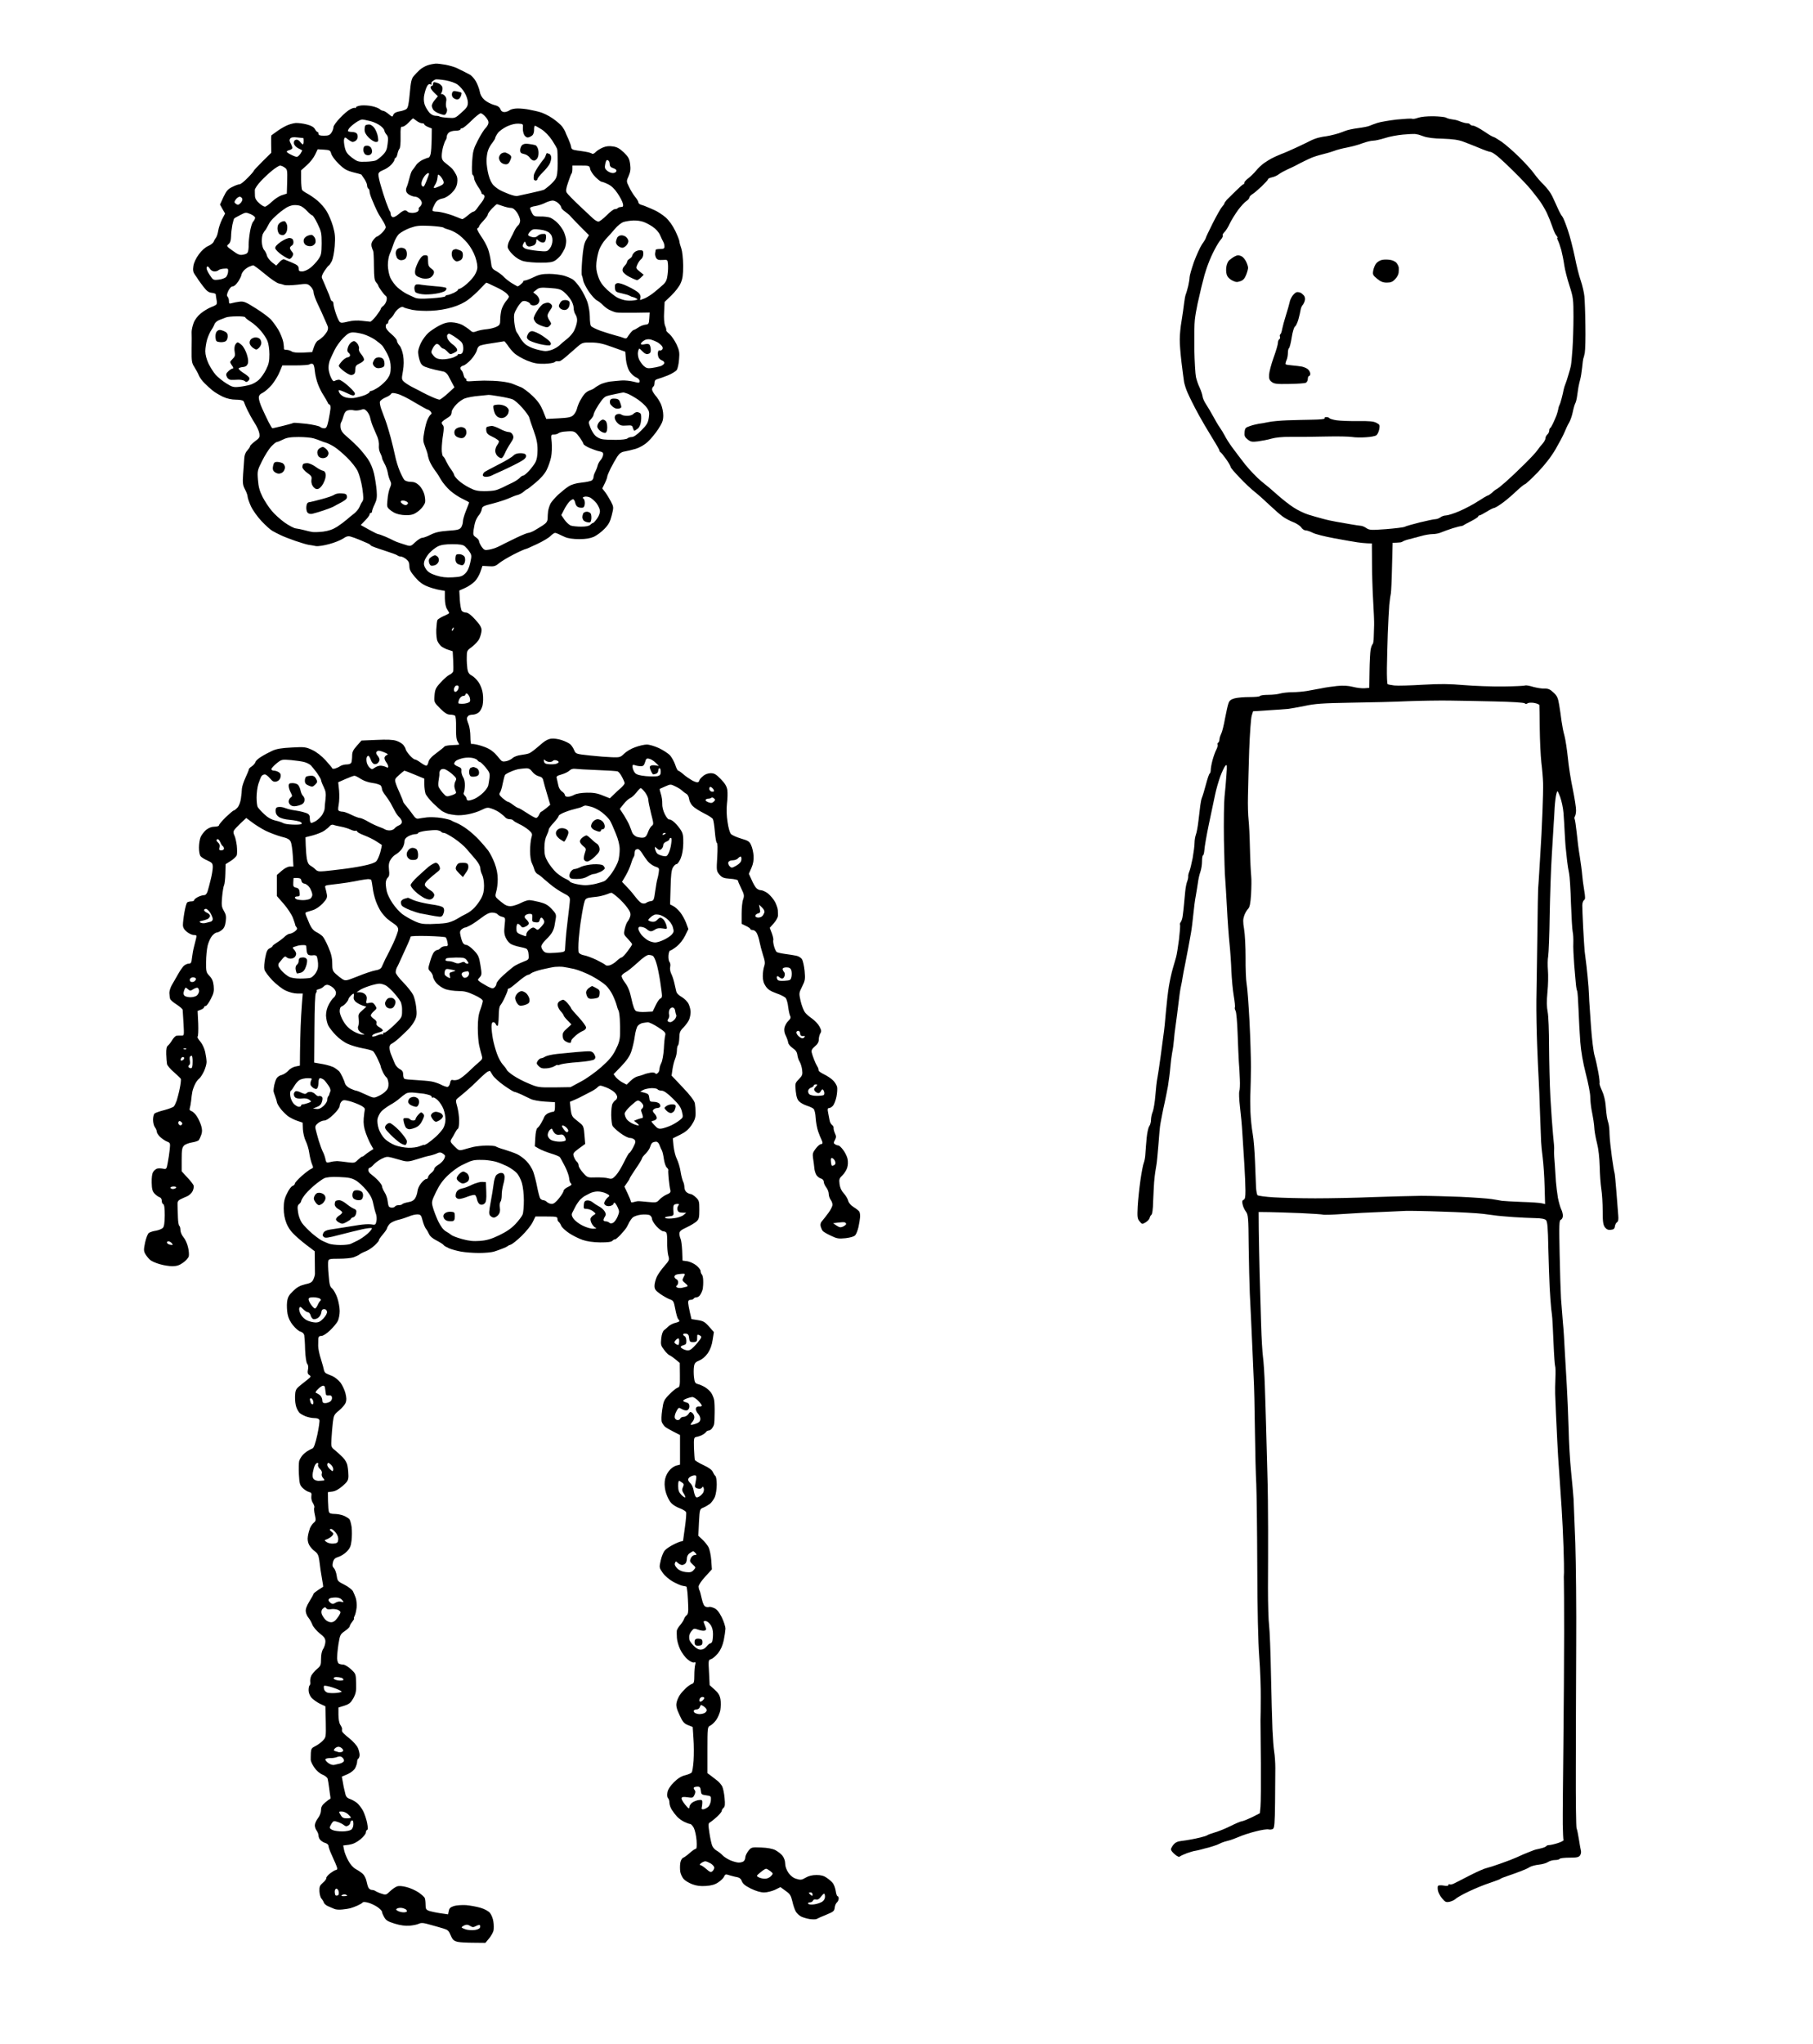 <?xml version="1.0" standalone="no"?>
<!DOCTYPE svg PUBLIC "-//W3C//DTD SVG 20010904//EN"
 "http://www.w3.org/TR/2001/REC-SVG-20010904/DTD/svg10.dtd">
<svg version="1.0" xmlns="http://www.w3.org/2000/svg"
 width="1457pt" height="1642pt" viewBox="0 0 1457 1642"
 preserveAspectRatio="xMidYMid meet">
<g transform="translate(0,1642) scale(0.1,-0.1)"
fill="#000000" stroke="none">
<g>
<path d="M3501 15909 c-14 -1 -42 -6 -63 -13 -20 -6 -49 -23 -65 -37 -15 -14
-37 -37 -49 -51 -17 -20 -23 -47 -31 -138 -8 -88 -14 -116 -27 -126 -10 -7
-36 -16 -58 -19 -26 -5 -42 -14 -47 -27 -7 -19 -8 -19 -38 6 -17 14 -37 26
-44 26 -7 0 -20 6 -28 14 -9 7 -36 18 -61 23 -25 6 -64 8 -87 6 -24 -3 -43
-10 -43 -16 0 -6 -3 -8 -6 -4 -4 3 -21 -1 -38 -10 -17 -8 -55 -40 -83 -70 -29
-30 -53 -63 -53 -74 0 -11 -7 -31 -16 -44 -13 -20 -25 -25 -60 -25 -32 0 -44
4 -44 15 0 8 -4 15 -8 15 -5 0 -14 10 -21 23 -9 16 -29 28 -64 37 -29 8 -69
13 -91 12 -21 -2 -57 -12 -80 -24 -22 -11 -57 -32 -76 -47 -19 -14 -37 -26
-39 -28 -2 -1 -3 -33 -2 -71 l1 -69 -70 -69 c-38 -38 -70 -72 -70 -75 0 -4
-22 -30 -50 -58 -27 -28 -56 -51 -64 -51 -9 0 -35 -9 -58 -21 -36 -17 -48 -31
-72 -81 l-28 -61 20 -36 21 -36 -25 -48 c-13 -27 -27 -67 -30 -90 -4 -23 -12
-49 -19 -57 -6 -8 -15 -23 -18 -32 -4 -10 -23 -25 -44 -34 -23 -10 -53 -36
-75 -67 -23 -31 -40 -67 -44 -94 -5 -33 -2 -49 12 -69 11 -15 24 -34 29 -43 6
-9 25 -35 43 -58 24 -31 40 -43 65 -45 17 -2 32 -7 31 -13 0 -5 3 -24 6 -42 5
-21 4 -36 -4 -41 -6 -5 -27 -15 -46 -22 -19 -8 -54 -29 -76 -47 -25 -20 -48
-50 -58 -77 -9 -24 -16 -56 -16 -72 1 -16 1 -78 0 -137 -1 -99 1 -112 22 -145
13 -21 30 -51 36 -67 7 -17 27 -45 45 -62 17 -18 47 -45 66 -60 18 -15 56 -37
83 -50 33 -15 69 -23 103 -23 32 0 57 -5 62 -12 4 -7 8 -15 8 -18 0 -3 11 -27
24 -55 13 -27 38 -72 56 -100 18 -27 36 -66 39 -85 5 -32 2 -38 -34 -64 -22
-17 -40 -34 -40 -40 0 -5 -10 -20 -22 -34 -15 -15 -24 -38 -25 -65 -2 -23 -6
-79 -9 -125 -5 -72 -3 -88 15 -123 12 -22 21 -48 21 -58 0 -10 12 -44 26 -76
14 -31 53 -86 86 -121 33 -35 72 -70 87 -78 14 -8 44 -24 66 -34 22 -11 76
-32 120 -47 44 -15 91 -29 105 -31 14 -2 40 -6 58 -10 19 -3 64 4 108 16 42
11 91 31 111 44 26 18 41 22 61 16 15 -4 45 -15 67 -24 22 -9 52 -22 68 -29
15 -6 27 -15 27 -18 0 -4 46 -21 103 -39 56 -18 106 -36 111 -41 6 -5 17 -9
27 -9 9 0 28 -9 43 -21 19 -15 26 -29 26 -56 0 -28 10 -47 45 -88 31 -37 60
-59 97 -74 29 -12 73 -25 98 -29 l45 -8 0 -60 c1 -40 7 -70 18 -87 9 -15 17
-28 17 -31 0 -3 -20 -14 -44 -24 -24 -11 -46 -25 -50 -31 -4 -5 -8 -41 -10
-78 -1 -39 3 -79 10 -93 6 -14 20 -32 30 -41 11 -9 36 -22 56 -28 l36 -12 4
-72 c2 -40 2 -80 0 -89 -2 -9 -16 -22 -30 -28 -15 -7 -47 -35 -71 -62 -39 -42
-45 -56 -49 -103 -4 -55 -4 -56 45 -105 37 -37 58 -50 79 -50 16 0 34 -4 40
-8 7 -4 10 -41 9 -97 -1 -64 3 -97 13 -112 8 -13 13 -24 11 -24 -2 -1 -28 -3
-58 -4 -29 -1 -56 -6 -60 -12 -3 -5 -32 -28 -64 -52 -41 -30 -59 -51 -64 -72
-3 -16 -11 -29 -17 -29 -7 0 -27 11 -46 25 -19 14 -39 25 -46 25 -7 0 -26 16
-43 35 -17 20 -31 41 -31 48 -1 7 -9 21 -18 33 -10 12 -35 27 -57 34 -27 9
-75 11 -159 7 l-121 -5 -37 -42 c-30 -33 -38 -51 -38 -80 0 -21 -3 -45 -6 -54
-4 -10 -18 -16 -38 -16 -17 0 -40 -6 -51 -13 -11 -8 -30 -16 -42 -20 -13 -3
-23 -2 -23 2 0 3 -24 32 -53 64 -33 36 -73 67 -107 83 -52 24 -62 26 -166 20
-82 -4 -122 -11 -155 -26 -24 -11 -64 -32 -88 -47 -24 -14 -46 -34 -48 -44 -3
-10 -16 -25 -29 -34 -13 -8 -24 -19 -24 -24 0 -5 -12 -35 -27 -67 -15 -33 -28
-72 -29 -89 0 -16 -4 -52 -8 -80 -4 -29 -16 -59 -28 -72 -12 -13 -25 -23 -30
-23 -4 0 -32 -24 -63 -53 -30 -30 -55 -59 -55 -65 0 -7 -16 -12 -36 -12 -24 0
-46 -9 -68 -26 -17 -15 -37 -41 -44 -58 -7 -17 -13 -55 -13 -84 0 -29 5 -60
13 -69 7 -9 32 -25 56 -35 37 -17 42 -23 42 -53 0 -18 -7 -62 -16 -97 -8 -35
-20 -78 -25 -95 -7 -23 -17 -33 -30 -33 -11 0 -33 -7 -49 -15 -17 -9 -30 -20
-30 -25 0 -6 -10 -10 -22 -10 -13 0 -28 -4 -33 -8 -6 -4 -16 -40 -23 -80 -7
-40 -12 -85 -12 -101 0 -20 9 -37 31 -55 17 -14 42 -26 56 -26 23 0 25 -3 19
-27 -4 -16 -12 -46 -17 -68 -6 -22 -13 -61 -16 -87 -4 -41 -8 -48 -27 -48 -12
0 -32 -10 -43 -22 -11 -13 -30 -41 -42 -63 -12 -22 -33 -58 -46 -80 -14 -22
-24 -53 -24 -70 1 -16 3 -38 6 -47 2 -9 26 -30 52 -46 26 -17 48 -36 49 -43 1
-8 4 -58 7 -111 5 -96 5 -97 -17 -96 -13 0 -30 0 -38 -1 -9 0 -24 -16 -35 -33
-10 -18 -26 -38 -34 -45 -12 -8 -16 -27 -15 -70 1 -32 4 -67 6 -79 2 -12 27
-41 55 -65 28 -24 53 -49 56 -54 3 -6 -1 -40 -8 -75 -7 -36 -19 -81 -25 -100
-7 -19 -17 -40 -22 -46 -5 -7 -39 -20 -76 -30 -37 -9 -73 -22 -79 -27 -7 -5
-13 -28 -13 -51 0 -22 7 -50 15 -60 8 -11 15 -27 15 -36 0 -9 12 -28 27 -42
16 -15 40 -31 55 -37 26 -10 27 -13 22 -63 -3 -29 -10 -77 -16 -107 -9 -51
-11 -53 -37 -48 -16 3 -37 4 -48 1 -10 -3 -25 -15 -32 -27 -9 -13 -13 -46 -12
-86 1 -51 6 -70 23 -88 12 -13 29 -25 40 -29 11 -3 18 -15 18 -29 0 -13 5 -25
12 -27 8 -3 12 -32 12 -90 -1 -62 -5 -91 -16 -101 -8 -8 -33 -18 -55 -22 -23
-3 -48 -12 -57 -18 -9 -7 -22 -41 -30 -77 -12 -58 -12 -68 3 -94 9 -15 26 -36
39 -47 13 -10 47 -25 77 -33 29 -9 74 -16 100 -16 35 0 57 7 86 28 22 15 42
38 46 51 3 13 1 46 -6 73 -6 28 -22 64 -36 80 -14 16 -25 42 -25 58 0 16 -4
31 -9 34 -5 3 -10 32 -11 63 -1 32 -2 76 -3 97 -2 33 2 42 23 53 14 7 38 18
55 25 16 7 36 26 43 41 7 15 11 35 8 45 -3 9 -26 39 -51 65 l-45 49 0 94 c0
78 3 97 19 113 10 10 39 21 64 25 25 4 50 12 55 19 5 7 14 26 20 44 8 23 7 42
-1 70 -6 21 -21 55 -34 75 -12 20 -32 39 -43 43 -15 5 -19 12 -15 23 3 9 8 36
11 61 2 26 7 58 10 74 3 15 13 42 22 60 8 17 23 37 33 44 9 7 26 33 38 58 11
24 21 58 21 74 0 17 -5 53 -11 81 -7 31 -23 65 -40 85 -16 18 -26 36 -21 39 5
3 7 51 5 106 l-5 100 26 10 c14 5 26 14 26 20 0 5 6 10 13 10 7 0 25 25 41 56
24 46 27 64 23 106 -4 37 -13 58 -34 80 -26 27 -28 35 -27 111 0 45 6 105 13
133 7 28 23 63 36 78 12 14 29 26 37 26 9 0 27 9 40 20 19 14 27 33 32 69 5
40 2 56 -15 85 -18 31 -20 45 -14 113 4 43 11 85 16 94 4 8 9 50 10 92 l2 76
43 27 c23 15 45 36 47 46 3 11 3 45 0 76 -4 31 -12 67 -19 81 -8 15 -10 31 -4
40 4 9 29 35 54 59 l45 42 48 -36 c26 -20 75 -50 108 -67 33 -16 89 -37 125
-47 50 -12 68 -22 76 -41 7 -13 14 -63 17 -111 l5 -88 -27 0 c-17 0 -43 -13
-67 -34 l-39 -34 0 -84 0 -85 56 -64 c30 -35 64 -86 74 -114 10 -27 18 -52 18
-55 -1 -3 4 -11 10 -18 8 -11 5 -18 -13 -33 -14 -10 -33 -19 -42 -19 -9 0 -27
-11 -40 -23 -13 -13 -40 -34 -60 -46 -21 -13 -38 -26 -38 -30 0 -4 -10 -12
-23 -18 -18 -8 -26 -25 -36 -77 -7 -36 -10 -78 -6 -93 3 -15 32 -53 63 -86 32
-33 79 -70 107 -83 29 -14 69 -24 94 -24 l44 0 -7 -87 c-4 -49 -8 -128 -10
-178 -2 -49 -4 -140 -5 -202 l-1 -112 -34 -7 c-19 -3 -46 -18 -59 -34 -14 -15
-39 -31 -55 -35 -16 -3 -34 -16 -40 -28 -7 -12 -14 -35 -18 -52 -3 -16 -6 -37
-6 -45 0 -8 6 -28 13 -45 6 -16 13 -38 14 -47 1 -9 14 -33 29 -52 14 -19 41
-46 59 -60 18 -13 51 -30 75 -38 l44 -15 2 -54 c2 -30 12 -72 23 -94 11 -22
24 -64 28 -94 4 -30 14 -69 21 -88 13 -31 13 -34 -5 -41 -10 -4 -44 -29 -75
-56 -31 -28 -56 -55 -56 -62 0 -7 -8 -15 -18 -19 -11 -3 -31 -30 -45 -60 -21
-41 -27 -69 -27 -119 0 -45 7 -83 22 -121 16 -39 39 -71 75 -103 28 -26 74
-64 102 -84 l50 -38 1 -82 c1 -46 1 -91 1 -100 0 -10 -6 -30 -13 -45 -10 -22
-24 -30 -67 -39 -41 -10 -64 -23 -96 -54 -35 -34 -43 -50 -48 -88 -3 -26 -1
-69 4 -96 6 -32 21 -64 45 -92 19 -24 46 -47 60 -50 14 -4 26 -15 29 -28 2
-11 6 -64 7 -117 3 -60 9 -103 17 -113 8 -10 10 -26 6 -46 -5 -24 -3 -35 10
-44 16 -11 14 -15 -16 -39 -19 -14 -48 -38 -65 -52 -27 -23 -31 -34 -33 -82
-1 -31 4 -70 11 -87 6 -17 18 -37 25 -44 7 -7 28 -19 47 -27 20 -8 51 -15 71
-15 23 0 38 -5 42 -16 3 -8 -5 -62 -17 -119 -16 -71 -28 -105 -39 -109 -9 -4
-26 -12 -38 -20 -13 -7 -32 -23 -43 -36 -11 -13 -23 -34 -26 -46 -3 -13 -4
-61 -2 -106 4 -74 8 -87 30 -109 15 -15 37 -29 50 -32 20 -5 24 -11 20 -36 -2
-17 3 -39 13 -54 9 -15 14 -31 11 -36 -4 -5 -2 -31 4 -57 10 -43 9 -50 -8 -64
-10 -8 -24 -28 -31 -44 -6 -16 -14 -46 -17 -67 -4 -23 0 -48 10 -67 9 -17 29
-40 45 -51 23 -17 31 -31 37 -74 4 -28 8 -63 10 -77 2 -14 8 -50 13 -79 6 -30
9 -55 8 -56 -1 0 -19 -12 -39 -25 -21 -14 -38 -28 -38 -31 0 -4 -15 -32 -34
-62 -24 -40 -32 -64 -28 -84 2 -15 12 -37 22 -48 9 -11 23 -35 30 -54 7 -18
34 -50 59 -70 37 -29 46 -42 46 -66 0 -17 -8 -43 -17 -58 -12 -17 -18 -46 -18
-81 0 -49 -3 -57 -32 -81 -18 -15 -38 -39 -46 -53 -7 -15 -11 -37 -9 -50 2
-12 0 -25 -4 -28 -5 -3 -9 -20 -9 -39 0 -21 9 -44 23 -61 13 -14 43 -36 67
-48 l45 -21 3 -124 c2 -123 2 -125 -24 -152 -15 -16 -42 -35 -60 -44 -29 -14
-34 -22 -36 -53 -1 -20 -1 -47 -1 -58 1 -12 14 -40 30 -62 16 -24 43 -47 65
-56 20 -8 39 -23 41 -33 3 -10 8 -43 12 -73 4 -30 8 -63 10 -72 2 -10 0 -18
-3 -18 -4 0 -22 -13 -39 -28 -25 -21 -33 -36 -33 -60 0 -20 -10 -47 -25 -66
-14 -18 -25 -44 -25 -57 0 -13 7 -33 15 -43 8 -11 15 -30 15 -41 0 -12 8 -29
18 -37 9 -9 27 -19 40 -22 12 -4 22 -14 22 -22 0 -8 9 -36 21 -62 11 -26 27
-61 35 -79 8 -17 14 -36 14 -42 0 -6 -5 -11 -11 -11 -6 0 -26 -12 -45 -26 -19
-15 -33 -32 -32 -39 2 -6 -10 -23 -27 -37 -25 -22 -29 -32 -28 -68 1 -23 8
-50 16 -59 8 -9 17 -24 20 -34 4 -9 19 -22 34 -28 15 -6 38 -16 49 -21 12 -6
41 -8 65 -5 24 2 53 7 64 10 11 3 37 12 57 21 20 9 39 20 42 25 4 6 21 5 44
-1 20 -5 54 -21 75 -35 20 -14 37 -31 37 -39 0 -7 8 -26 18 -43 14 -26 30 -35
85 -52 46 -14 85 -19 121 -16 30 3 63 10 73 16 14 7 32 7 59 0 21 -6 64 -17
94 -26 30 -8 61 -18 69 -22 8 -4 18 -14 22 -22 4 -8 12 -26 19 -41 10 -20 24
-30 49 -35 20 -4 78 -7 129 -7 l93 -1 29 35 c16 19 32 48 36 63 3 16 3 49 -1
73 -3 24 -16 56 -28 70 -13 15 -45 32 -77 41 -30 9 -82 18 -114 21 -33 2 -77
-1 -97 -7 -28 -9 -38 -17 -42 -39 l-6 -28 -63 9 c-35 5 -75 14 -90 19 -24 9
-28 16 -28 48 0 21 -3 45 -6 54 -3 9 -26 29 -50 46 -24 16 -68 36 -97 43 -35
9 -61 11 -77 5 -14 -5 -39 -23 -57 -40 -30 -29 -32 -30 -70 -17 -21 7 -42 17
-47 21 -6 4 -18 8 -28 8 -9 0 -22 8 -27 18 -5 9 -12 34 -16 54 -4 20 -17 45
-28 56 -12 11 -38 29 -57 39 -22 12 -45 38 -62 70 -15 28 -30 66 -33 85 l-7
35 47 6 c32 5 60 18 91 43 24 20 44 44 44 54 0 10 5 20 10 22 8 2 7 20 0 58
-6 30 -21 73 -32 95 -12 22 -33 50 -47 62 -14 12 -40 27 -57 33 -24 8 -34 19
-39 43 -4 18 -9 37 -10 42 -2 6 -6 29 -10 52 l-8 43 47 20 c28 13 52 32 61 50
8 16 15 38 15 49 0 11 4 23 10 26 5 3 10 17 10 29 0 13 -6 39 -14 57 -8 19
-40 54 -70 78 -31 24 -57 49 -57 55 -1 6 -1 15 0 20 1 4 -5 19 -14 32 -9 14
-15 46 -15 81 l0 58 48 15 c39 13 51 23 72 60 20 38 24 57 22 120 -2 74 -2 76
-41 112 -22 21 -51 38 -63 38 -13 0 -28 4 -35 8 -7 4 -13 23 -14 42 0 19 4 70
11 114 12 74 15 80 51 105 21 14 38 31 39 37 0 6 9 23 21 38 11 14 18 26 14
26 -3 0 -1 9 5 21 6 11 13 41 16 67 2 26 -1 61 -7 77 -6 17 -16 41 -22 53 -6
13 -37 37 -68 53 -54 27 -57 30 -63 73 -4 25 -14 53 -23 61 -12 13 -13 23 -7
48 7 25 17 34 44 42 19 6 49 24 66 42 26 26 34 44 39 88 4 31 4 79 1 108 -4
28 -12 57 -18 65 -6 7 -27 20 -46 28 -19 8 -52 14 -74 14 -25 0 -41 5 -44 15
-4 9 -7 48 -8 88 l-1 72 37 5 c24 3 52 19 82 45 40 35 45 45 46 80 0 22 -3 57
-7 78 -3 24 -18 51 -37 70 -17 18 -46 44 -63 58 -32 25 -33 27 -29 95 2 38 7
96 11 130 7 56 11 64 50 95 23 19 47 47 53 62 8 20 7 41 -2 77 -7 27 -25 65
-40 85 -16 20 -44 43 -64 52 -21 8 -43 18 -51 22 -8 4 -15 15 -17 24 -1 9 -12
49 -24 88 -13 39 -23 88 -23 108 0 20 1 46 1 59 2 16 8 22 25 22 13 0 42 18
69 44 25 24 53 57 62 74 9 17 16 54 16 82 0 28 -9 76 -20 108 -11 31 -30 64
-41 73 -17 13 -22 31 -28 109 -5 51 -6 102 -3 112 4 16 15 18 87 18 45 0 97 5
116 11 19 7 41 17 49 24 8 6 31 18 50 25 19 7 52 29 72 48 21 20 36 38 33 40
-2 3 11 23 30 45 19 22 35 45 35 51 1 6 9 21 19 33 11 13 40 27 67 34 27 6 67
19 89 28 22 10 53 17 69 17 27 -1 31 -6 42 -49 7 -27 19 -56 26 -65 8 -9 19
-29 26 -44 7 -17 30 -37 61 -52 27 -14 52 -30 56 -36 3 -6 23 -17 43 -26 20
-9 64 -21 97 -27 33 -6 98 -11 145 -11 47 0 101 5 120 11 19 6 51 17 70 25 19
7 37 16 40 19 3 4 15 9 27 13 11 4 50 35 85 69 35 34 75 83 88 109 l23 47 88
0 c80 0 89 -2 89 -19 0 -10 5 -22 11 -25 5 -4 14 -17 19 -30 5 -13 34 -40 64
-60 30 -20 79 -44 108 -54 34 -12 84 -19 140 -20 63 0 91 3 101 14 8 8 17 12
19 10 2 -3 21 13 42 34 21 22 44 50 52 63 7 12 17 32 22 43 6 11 18 28 28 37
11 9 41 19 67 22 27 3 57 1 68 -4 10 -6 19 -20 19 -30 0 -11 16 -38 36 -60 20
-22 45 -40 55 -40 10 0 21 -5 25 -12 4 -6 7 -41 6 -76 -1 -36 3 -82 8 -104 11
-37 10 -40 -30 -86 -23 -26 -51 -65 -61 -86 -10 -22 -19 -55 -19 -73 0 -28 7
-38 46 -66 25 -17 59 -37 77 -43 29 -10 32 -16 44 -79 7 -38 17 -73 23 -79 5
-5 10 -13 10 -17 0 -4 -15 -10 -32 -14 -18 -4 -42 -16 -53 -26 -11 -11 -28
-25 -37 -32 -11 -8 -20 -32 -24 -67 -5 -50 -3 -58 23 -92 15 -21 35 -40 43
-43 8 -3 30 -18 49 -34 l34 -28 1 -97 c1 -88 -1 -97 -19 -102 -11 -4 -41 -28
-66 -54 -43 -44 -47 -53 -57 -123 -7 -47 -8 -85 -3 -100 5 -12 17 -29 26 -37
10 -8 41 -26 69 -40 l51 -26 0 -119 0 -119 -31 -8 c-18 -5 -43 -23 -59 -44
-19 -25 -30 -53 -33 -84 -3 -29 2 -67 12 -96 9 -27 26 -61 39 -75 12 -14 43
-34 69 -43 25 -9 49 -24 52 -32 3 -8 -1 -60 -9 -117 -8 -56 -15 -105 -15 -109
0 -5 -6 -8 -13 -8 -7 0 -36 -11 -63 -25 -28 -14 -60 -35 -71 -48 -11 -12 -26
-48 -33 -80 -13 -57 -13 -58 16 -100 17 -24 52 -54 84 -72 30 -16 66 -32 80
-33 14 -2 26 -5 27 -6 2 -2 5 -24 8 -49 2 -26 5 -75 6 -109 2 -44 -2 -64 -13
-72 -8 -6 -18 -20 -21 -31 -4 -11 -18 -33 -32 -49 -14 -16 -25 -36 -26 -45 -1
-9 0 -34 1 -56 1 -22 12 -63 26 -92 13 -28 40 -65 60 -81 21 -18 43 -28 52
-25 12 5 14 1 9 -18 -4 -13 -7 -52 -7 -86 0 -50 -3 -63 -17 -67 -10 -3 -32
-18 -49 -33 -17 -16 -40 -41 -51 -58 -11 -16 -23 -45 -26 -62 -5 -25 1 -49 24
-98 25 -55 36 -68 68 -81 l38 -15 6 -93 c4 -51 4 -131 1 -177 -3 -46 -10 -89
-15 -95 -5 -7 -29 -17 -53 -23 -30 -7 -59 -25 -90 -56 -30 -30 -48 -58 -52
-81 -4 -22 -2 -40 5 -47 6 -6 11 -22 11 -37 0 -14 8 -39 19 -56 10 -16 29 -41
42 -55 13 -14 39 -33 58 -42 19 -9 40 -17 47 -17 8 0 21 -15 30 -32 9 -18 19
-63 22 -100 3 -47 1 -68 -7 -68 -6 0 -28 -15 -48 -33 -21 -19 -45 -36 -54 -39
-9 -4 -19 -22 -22 -42 -3 -20 -3 -51 0 -70 3 -18 15 -44 27 -58 11 -13 43 -32
69 -42 34 -13 67 -17 110 -14 44 3 73 11 99 29 20 13 42 34 47 46 9 20 13 21
43 11 18 -5 46 -13 61 -15 20 -4 32 -14 39 -33 7 -20 26 -36 72 -59 41 -20 79
-31 107 -31 23 0 62 10 87 21 l44 22 41 -30 c36 -25 43 -36 55 -86 7 -32 20
-69 29 -83 9 -14 28 -31 42 -38 14 -7 45 -16 69 -20 24 -3 49 -3 55 1 7 4 41
20 77 34 58 24 65 29 68 57 2 17 10 36 18 42 8 7 14 21 14 31 0 11 -4 19 -9
19 -5 0 -12 19 -15 43 -4 23 -14 51 -24 63 -9 11 -31 31 -49 42 -22 16 -46 22
-81 22 -34 0 -63 -7 -87 -21 -32 -19 -41 -20 -74 -10 -26 7 -47 24 -65 49 -16
24 -26 51 -26 74 0 21 -9 46 -21 62 -11 15 -38 35 -58 46 -25 12 -63 19 -115
21 -75 3 -78 2 -101 -26 -13 -17 -24 -39 -25 -50 0 -12 -5 -26 -12 -33 -7 -7
-25 -12 -41 -12 -15 0 -47 9 -70 19 -24 11 -51 29 -62 41 -11 12 -32 28 -46
36 -14 7 -31 26 -36 41 -6 15 -16 61 -22 102 -10 67 -10 76 5 84 9 5 34 25 55
44 22 20 39 41 39 48 0 7 7 18 15 25 11 9 13 27 8 78 -3 37 -12 79 -19 94 -8
14 -26 36 -41 47 -16 12 -39 30 -53 41 l-25 18 0 186 c0 180 1 185 21 195 12
5 34 25 48 44 14 19 30 55 35 80 4 26 5 66 1 89 -6 32 -18 52 -48 78 l-39 35
-5 102 c-6 98 -5 101 16 107 12 3 37 24 56 47 22 28 37 62 46 103 7 33 13 76
14 94 0 18 -14 60 -30 93 -23 44 -39 64 -63 74 -17 7 -35 11 -39 8 -5 -2 -16
-2 -27 2 -12 4 -22 23 -31 63 -7 31 -15 62 -18 67 -4 6 -7 19 -8 31 0 13 21
45 53 80 l54 59 -5 73 c-3 40 -13 87 -22 105 -10 18 -32 46 -50 62 l-32 30 5
107 c6 106 6 107 35 119 16 6 40 21 54 31 13 11 31 36 39 55 8 20 15 64 15 99
0 34 -5 66 -11 69 -5 4 -14 18 -20 31 -6 17 -30 35 -75 56 -36 17 -68 36 -70
42 -2 6 -5 49 -7 96 -2 78 0 85 18 88 11 2 31 8 45 15 14 7 29 18 33 24 4 7
14 13 21 13 8 0 20 7 27 16 7 9 15 23 17 33 3 9 5 50 5 91 1 41 -1 89 -4 105
-3 17 -14 43 -23 57 -10 15 -32 35 -50 46 -17 10 -43 22 -57 25 -23 6 -27 14
-32 56 -3 28 -3 65 0 84 4 29 12 37 43 50 23 9 48 30 68 58 20 30 33 65 39
107 l10 63 -39 44 c-32 37 -46 45 -90 52 l-51 8 -13 55 c-7 30 -13 65 -14 78
0 15 6 22 19 22 11 0 23 4 26 10 3 6 14 10 23 10 10 0 24 10 31 23 8 12 16 33
19 47 2 14 4 43 3 64 0 22 -5 44 -11 50 -5 5 -10 18 -10 28 0 9 -16 30 -35 45
-19 15 -52 30 -72 33 l-38 5 -3 80 c-2 43 -8 87 -13 96 -5 10 -9 28 -9 41 0
18 12 29 58 50 32 15 68 37 80 48 19 18 22 31 22 94 0 66 -2 75 -28 99 -15 15
-35 27 -43 27 -7 0 -22 7 -31 14 -10 7 -18 25 -18 40 0 15 -5 36 -11 47 -5 11
-15 47 -20 81 -5 33 -19 78 -30 100 -11 21 -22 67 -26 102 l-6 63 59 29 c44
22 67 42 92 78 25 38 32 59 32 96 0 26 -3 62 -6 79 -5 21 -36 63 -97 127 l-90
95 7 49 c4 27 13 65 21 84 8 19 15 51 15 70 0 19 4 37 9 40 4 3 9 29 10 58 1
45 5 57 35 87 19 20 40 49 45 64 6 16 11 42 11 59 0 16 -7 45 -16 64 -9 19
-33 43 -55 56 -25 14 -42 31 -45 48 -3 14 -10 45 -16 70 -6 25 -17 57 -25 72
-7 16 -11 39 -7 53 3 14 1 31 -6 39 -6 8 -10 32 -8 53 2 21 8 38 13 38 6 0 30
15 53 33 25 20 53 56 68 87 l26 53 -18 49 c-10 26 -31 65 -48 86 -17 21 -41
43 -56 50 l-25 13 4 134 c2 101 7 142 19 163 9 15 22 27 30 27 7 0 21 20 32
45 12 29 20 71 21 119 1 60 -2 81 -19 108 -11 18 -34 46 -50 61 -16 15 -35 27
-43 25 -8 -2 -23 16 -36 42 -14 27 -22 61 -21 85 1 22 -4 57 -11 78 -7 21 -11
39 -9 41 1 1 22 10 45 20 40 18 44 18 78 1 20 -9 45 -24 54 -33 10 -10 26 -22
37 -28 11 -6 20 -24 22 -42 2 -17 15 -42 29 -56 14 -15 55 -40 90 -58 35 -17
68 -38 72 -47 5 -9 12 -55 16 -103 4 -49 11 -88 16 -88 6 0 7 -43 3 -113 -7
-110 -6 -113 18 -142 21 -24 34 -29 86 -33 34 -2 62 -9 62 -14 0 -5 12 -34 27
-64 24 -49 25 -59 15 -88 -7 -18 -12 -69 -12 -114 l0 -82 35 -17 c19 -9 35
-20 35 -25 0 -4 9 -8 20 -8 11 0 25 -11 33 -27 8 -16 17 -46 21 -68 4 -22 16
-68 27 -103 17 -51 19 -68 10 -94 -6 -17 -11 -52 -11 -78 0 -32 7 -58 23 -81
17 -26 39 -40 86 -57 36 -12 70 -30 76 -39 7 -10 16 -41 19 -71 4 -30 11 -62
16 -72 7 -13 3 -23 -15 -40 -14 -13 -27 -38 -31 -55 -4 -22 0 -44 12 -66 9
-19 17 -43 18 -53 1 -11 17 -31 36 -44 25 -17 35 -32 38 -55 2 -18 10 -42 18
-54 8 -13 17 -42 20 -65 5 -38 2 -47 -26 -76 -31 -32 -31 -34 -25 -97 5 -46
13 -69 29 -83 11 -11 39 -26 61 -33 22 -7 46 -18 53 -25 8 -7 15 -38 17 -73 2
-34 11 -83 20 -109 9 -26 21 -55 26 -64 5 -10 9 -22 9 -28 0 -5 -6 -10 -14
-10 -7 0 -26 -16 -41 -36 -24 -31 -26 -42 -21 -77 4 -23 8 -58 10 -77 1 -19 9
-45 17 -58 8 -12 24 -25 37 -28 13 -4 22 -14 22 -26 0 -11 9 -31 20 -45 11
-14 20 -38 20 -52 0 -15 7 -36 15 -47 8 -10 15 -28 15 -40 0 -12 -14 -41 -32
-65 -17 -24 -40 -52 -50 -64 -13 -14 -17 -28 -13 -45 4 -14 11 -30 17 -37 5
-7 35 -24 65 -38 48 -23 62 -26 118 -20 40 5 69 13 78 24 8 9 20 39 26 66 6
28 12 64 13 80 1 17 -2 36 -6 43 -4 7 -25 24 -46 37 -23 14 -40 34 -44 52 -4
15 -20 42 -35 58 -19 20 -30 45 -34 74 -5 39 -2 47 22 70 15 14 33 42 39 61 7
23 8 48 3 73 -5 21 -21 53 -36 72 -14 19 -31 35 -38 35 -7 0 -19 4 -27 10 -12
7 -12 12 0 34 11 22 11 30 0 53 -7 16 -12 35 -11 42 2 8 -4 20 -13 26 -8 6
-17 22 -19 36 -3 13 -8 41 -12 62 -6 29 -4 37 7 37 8 0 22 8 32 19 9 10 22 43
28 72 6 30 8 66 5 80 -4 14 -18 38 -33 52 -14 14 -46 36 -70 47 -24 12 -45 26
-45 31 -1 5 -2 12 -3 17 -1 4 -6 14 -11 22 -5 8 -16 31 -23 50 -8 19 -16 45
-19 57 -4 17 3 29 26 49 22 18 31 35 31 55 0 16 6 38 12 49 11 16 9 26 -7 56
-10 19 -37 47 -58 62 -22 15 -49 38 -59 52 -10 14 -26 55 -34 90 -14 63 -14
64 12 116 24 48 26 59 20 126 -4 40 -14 83 -21 94 -8 12 -29 25 -47 28 -18 4
-58 10 -88 14 -30 4 -61 11 -67 15 -7 4 -17 26 -23 48 -6 22 -8 43 -6 48 3 5
-2 29 -11 54 l-17 45 32 36 c18 20 33 47 34 59 0 12 0 33 -1 47 -1 14 -11 43
-22 65 -12 22 -37 52 -56 68 -20 15 -46 27 -58 27 -12 0 -29 8 -38 18 -9 10
-26 39 -37 66 l-22 48 21 48 c14 32 19 63 17 96 -2 27 -10 65 -19 84 -13 31
-23 38 -82 55 -36 11 -73 27 -81 37 -9 9 -21 51 -27 95 -8 50 -10 103 -5 148
5 39 6 88 3 110 -5 30 -18 52 -53 88 -38 39 -52 47 -82 47 -22 -1 -45 -9 -62
-25 -16 -13 -28 -28 -28 -34 0 -5 -6 -11 -12 -14 -7 -2 -29 5 -48 16 -19 11
-50 32 -68 48 -18 16 -37 29 -42 29 -4 0 -16 21 -24 48 -9 26 -28 60 -42 76
-15 15 -54 41 -88 57 -34 16 -78 29 -98 29 -21 0 -63 -10 -95 -22 -32 -11 -71
-35 -88 -52 -28 -28 -35 -30 -95 -28 -36 1 -116 7 -179 14 -113 12 -114 13
-127 43 -7 17 -21 38 -31 47 -10 9 -40 24 -67 33 -30 10 -65 15 -88 12 -27 -4
-53 -19 -95 -57 -32 -28 -68 -56 -80 -60 -11 -5 -42 -11 -67 -14 -26 -3 -56
-14 -67 -25 -11 -10 -35 -22 -52 -25 -26 -5 -35 -2 -49 16 -10 13 -28 33 -40
46 -13 13 -36 31 -53 39 -16 9 -52 22 -79 29 -27 7 -53 11 -58 8 -4 -3 -8 24
-8 59 0 36 -7 81 -15 101 -8 19 -14 41 -13 48 2 7 8 16 13 20 6 4 21 8 35 8
14 0 35 8 47 18 12 9 26 35 31 57 5 23 6 64 2 92 -3 30 -17 68 -33 92 -15 22
-40 47 -56 55 -21 11 -30 25 -35 53 -3 21 -6 63 -5 93 0 53 2 56 42 85 23 17
50 46 59 65 9 19 17 49 18 67 0 24 -12 44 -51 87 -33 37 -59 56 -74 56 -12 0
-28 6 -34 14 -6 7 -13 47 -16 88 l-4 75 47 21 c27 12 61 36 78 53 16 16 36 51
45 77 l16 47 50 -3 c42 -3 54 0 83 24 18 15 71 47 118 71 47 24 90 43 95 43 4
0 46 18 92 40 47 22 96 51 109 65 14 14 30 25 36 25 6 0 18 -4 28 -9 9 -5 33
-16 54 -25 22 -10 65 -16 113 -16 54 0 88 6 118 19 23 11 61 39 84 63 34 35
46 57 59 109 16 64 16 67 -6 110 -13 24 -33 58 -46 75 l-24 31 20 41 c11 22
20 47 20 54 0 7 13 38 28 68 15 30 39 71 52 92 18 27 34 38 60 42 19 3 59 13
88 21 34 11 70 31 98 57 24 22 62 68 84 102 33 51 40 69 40 111 0 27 -9 68
-19 90 -10 22 -30 54 -45 70 -14 17 -26 38 -26 47 0 9 5 20 10 23 6 3 10 17
10 30 0 18 7 26 25 31 13 3 51 17 82 29 32 13 64 33 72 44 7 12 16 50 18 85 5
54 2 72 -20 120 -15 31 -40 68 -57 83 -17 14 -29 28 -26 30 2 3 -1 19 -9 36
-8 21 -11 61 -8 112 l4 80 55 53 c30 29 64 73 74 98 16 35 20 68 20 142 -1 58
-7 113 -15 137 -8 22 -15 47 -15 55 0 9 -15 47 -33 85 -22 45 -50 84 -78 109
-24 21 -64 47 -89 58 -25 11 -54 24 -65 28 -11 5 -30 12 -42 15 -13 4 -23 12
-23 20 0 7 -12 27 -26 44 -14 17 -36 52 -48 78 -23 47 -23 47 -4 90 14 33 17
54 12 94 -6 44 -14 59 -51 95 -33 31 -55 44 -88 48 -30 5 -55 2 -81 -9 -21 -9
-47 -25 -57 -36 -10 -11 -22 -17 -28 -14 -5 4 -19 9 -31 12 -13 3 -39 7 -58
10 -19 2 -45 6 -57 9 -13 2 -23 12 -23 22 0 9 -11 40 -23 67 -13 28 -25 55
-26 60 -2 6 -12 22 -23 38 -11 15 -46 45 -78 67 -32 22 -78 44 -102 50 -23 7
-63 15 -88 20 -25 5 -65 9 -90 9 -25 0 -54 -6 -64 -14 -11 -8 -30 -15 -43 -15
-15 0 -27 8 -32 24 -7 16 -22 27 -53 34 -24 7 -57 24 -75 40 -21 19 -34 42
-38 68 -4 21 -18 58 -31 81 -13 23 -36 48 -51 55 -16 8 -37 19 -48 25 -11 5
-36 17 -55 27 -19 9 -59 20 -89 26 -29 5 -65 10 -80 9z m79 -134 c39 -7 79
-21 98 -35 18 -13 44 -43 57 -66 14 -24 25 -58 25 -77 0 -30 -8 -43 -51 -81
-51 -46 -52 -46 -111 -42 -33 2 -62 7 -65 10 -4 3 -18 6 -33 6 -15 0 -35 10
-47 23 -11 12 -27 36 -35 54 -10 20 -14 47 -11 75 3 23 12 57 20 75 10 23 19
30 31 26 10 -4 14 -3 10 2 -4 4 -2 13 5 20 7 6 19 14 27 17 8 2 44 -1 80 -7z
m283 -265 c9 0 27 -14 41 -31 19 -22 25 -38 20 -53 -3 -11 -14 -28 -24 -37 -9
-8 -36 -51 -59 -95 -37 -72 -41 -88 -47 -175 -3 -64 -2 -99 5 -104 6 -3 11
-15 11 -27 0 -11 14 -40 30 -65 17 -24 30 -48 30 -54 0 -5 4 -9 9 -9 5 0 11
-6 14 -14 3 -8 -6 -30 -21 -49 -15 -19 -34 -44 -42 -56 -8 -11 -19 -21 -25
-21 -6 0 -26 -13 -45 -30 -19 -16 -39 -29 -43 -30 -5 0 -23 6 -40 14 -18 8
-56 22 -86 30 -30 9 -67 16 -81 16 -15 0 -29 3 -33 6 -3 3 -1 18 6 32 6 15 17
35 25 44 8 10 30 21 50 24 21 4 50 22 72 44 26 26 39 49 44 79 4 29 2 50 -9
69 -8 15 -20 34 -27 42 -7 9 -30 29 -50 44 -31 23 -38 35 -38 64 0 19 5 53 12
76 6 22 15 45 20 51 4 5 8 17 8 26 0 10 7 25 16 33 9 9 32 16 55 16 21 0 39 5
39 10 0 6 6 10 14 10 8 0 41 27 74 60 33 33 67 60 75 60z m-545 -41 c2 1 15
-8 29 -19 14 -11 34 -20 44 -20 11 0 19 -4 19 -9 0 -5 14 -14 30 -21 l30 -12
-1 -87 c-1 -47 -4 -99 -8 -116 -3 -16 -11 -30 -16 -31 -6 0 -27 -8 -47 -17
-21 -10 -46 -29 -55 -45 -10 -15 -23 -32 -29 -39 -7 -7 -17 -36 -24 -65 -7
-29 -17 -61 -22 -71 -5 -10 -7 -26 -3 -36 3 -10 17 -23 31 -29 14 -7 32 -12
41 -12 9 0 25 -7 35 -17 10 -9 18 -24 18 -33 0 -10 -7 -23 -15 -30 -9 -7 -13
-15 -10 -18 3 -3 0 -11 -6 -19 -6 -7 -26 -13 -45 -13 -18 0 -36 5 -39 10 -3 6
-13 10 -22 10 -8 0 -31 -13 -49 -30 -20 -17 -40 -27 -49 -24 -8 4 -15 14 -15
23 0 10 -3 21 -7 24 -4 4 -17 38 -31 75 -13 37 -32 96 -42 132 -11 36 -19 75
-19 86 -1 16 9 26 38 38 22 8 51 28 65 43 14 15 26 33 26 40 0 6 4 13 9 15 6
2 12 16 15 31 3 16 10 35 16 42 7 8 10 47 9 97 -1 71 1 83 14 80 9 -1 31 13
49 32 18 19 35 35 36 35z m-408 -9 c9 0 39 -6 67 -13 28 -7 64 -24 81 -38 17
-13 31 -30 31 -38 1 -8 8 -22 17 -32 13 -15 15 -30 9 -75 -5 -45 -13 -63 -39
-89 -18 -18 -42 -37 -52 -42 -10 -6 -48 -11 -84 -12 -61 -2 -69 1 -112 33 -36
28 -48 44 -57 81 -6 26 -9 56 -6 66 6 19 7 19 32 -1 14 -11 31 -20 37 -20 6 0
17 4 24 9 7 4 15 17 16 27 2 10 -1 25 -7 32 -5 6 -22 12 -37 12 -14 0 -29 3
-33 6 -3 3 2 15 11 26 9 11 33 31 52 44 19 13 42 24 50 24z m1255 -33 c39 -2
40 -3 37 -36 -1 -19 4 -44 12 -57 11 -15 22 -21 35 -17 11 3 26 12 32 19 7 8
12 28 11 44 0 17 3 30 7 30 4 0 28 -13 53 -29 28 -18 62 -53 85 -88 21 -32 40
-65 41 -73 2 -8 4 -59 4 -113 -1 -76 -5 -104 -18 -125 -9 -14 -30 -37 -47 -51
-16 -14 -36 -29 -43 -34 -7 -4 -55 -16 -106 -27 -51 -11 -101 -22 -110 -24 -9
-3 -38 4 -65 14 -26 10 -59 24 -73 32 -14 7 -38 24 -52 38 -17 16 -32 47 -42
86 -9 34 -16 84 -16 111 0 28 5 65 12 84 6 19 22 47 35 62 12 16 23 33 23 39
0 5 9 23 20 38 11 16 44 40 73 54 32 15 67 24 92 23z m-1776 -111 c25 -2 47
-5 49 -5 1 -1 2 -12 2 -26 0 -14 -3 -25 -6 -25 -3 0 -14 10 -23 22 -12 14 -24
19 -35 15 -11 -4 -16 -15 -14 -29 2 -13 16 -29 33 -38 17 -8 31 -16 33 -17 2
-1 -4 -13 -13 -27 -10 -14 -23 -26 -30 -26 -6 0 -26 7 -43 16 -18 8 -34 19
-37 24 -3 4 6 11 20 14 14 4 25 12 25 19 -1 6 -7 23 -15 37 -10 18 -10 28 -2
38 7 9 25 12 56 8z m214 -98 c47 -3 51 -5 59 -33 4 -16 31 -53 60 -81 44 -43
64 -54 117 -68 35 -8 64 -17 65 -18 1 -2 11 -17 24 -35 12 -18 22 -41 22 -52
0 -11 5 -23 10 -26 6 -3 10 -14 10 -24 0 -10 9 -40 21 -67 11 -27 27 -64 36
-82 8 -18 28 -53 44 -77 16 -23 29 -51 29 -60 0 -9 -14 -30 -31 -46 -17 -16
-35 -29 -39 -29 -5 0 -18 -12 -29 -26 -15 -19 -19 -34 -15 -53 4 -14 9 -30 13
-36 3 -5 6 -60 6 -122 1 -91 4 -115 18 -131 9 -10 17 -22 17 -26 0 -4 10 -21
23 -39 12 -17 28 -37 36 -43 10 -7 12 -20 7 -39 -4 -16 -16 -35 -27 -43 -10
-7 -19 -18 -19 -23 0 -5 -17 -31 -37 -57 -21 -26 -42 -47 -48 -46 -5 0 -35 4
-65 7 -36 5 -75 3 -112 -6 -50 -12 -59 -12 -70 0 -6 8 -20 38 -29 66 -10 29
-18 62 -19 75 0 12 -4 22 -9 22 -5 0 -13 10 -16 23 -4 12 -12 36 -20 52 -7 17
-18 44 -25 60 -7 17 -16 38 -21 48 -7 12 -2 29 18 60 16 23 31 44 36 45 4 2
15 18 24 35 9 19 19 70 23 120 5 73 3 100 -14 160 -12 40 -34 93 -50 119 -15
26 -49 65 -74 86 -26 22 -63 47 -82 57 -19 10 -38 23 -42 29 -4 6 -8 44 -8 85
l0 73 46 41 c25 22 55 60 66 84 l21 44 50 -3z m2282 -85 c8 -3 15 -16 15 -30
0 -18 8 -27 29 -34 20 -7 28 -15 24 -25 -3 -8 -15 -14 -28 -14 -13 0 -33 8
-45 18 -19 16 -22 24 -16 55 5 26 11 35 21 30z m-2635 -43 c9 0 26 -7 38 -16
21 -14 22 -22 20 -112 l-3 -97 -40 -13 c-22 -7 -58 -31 -80 -52 -23 -22 -48
-40 -56 -40 -8 0 -29 12 -46 28 -21 18 -33 37 -34 57 -1 17 -1 39 -1 50 1 11
22 42 47 69 25 27 67 66 93 87 26 21 54 38 62 39z m2419 0 c67 0 69 -1 74 -28
3 -15 22 -44 43 -65 21 -20 42 -37 49 -37 6 0 30 -9 52 -20 27 -13 53 -38 76
-73 20 -29 39 -66 42 -80 5 -17 3 -27 -4 -28 -6 -1 -15 -2 -20 -3 -5 0 -13 -4
-17 -8 -4 -5 -15 -8 -24 -8 -8 0 -38 -22 -65 -50 -27 -27 -57 -50 -66 -50 -9
0 -29 12 -45 27 -16 14 -67 63 -114 107 -47 44 -90 89 -96 99 -8 13 -5 34 12
83 12 36 24 68 28 71 3 4 6 19 6 35 l0 28 69 0z m-1226 -60 c5 0 6 -8 2 -17
-4 -10 -13 -33 -19 -50 -7 -18 -16 -36 -20 -40 -4 -4 -11 -1 -16 6 -5 8 -4 25
2 40 5 14 17 34 25 43 9 10 20 18 26 18z m96 -25 c10 -11 22 -30 25 -41 5 -17
0 -25 -28 -38 -19 -9 -39 -16 -45 -16 -7 0 -6 8 4 23 8 12 17 34 19 47 2 14 5
29 5 35 1 5 10 1 20 -10z m-1613 -165 c8 0 17 -7 21 -16 3 -9 -3 -24 -14 -35
-16 -16 -22 -17 -36 -7 -16 12 -16 15 -2 36 9 12 23 22 31 22z m2513 -31 c14
1 35 -9 48 -21 13 -12 23 -27 23 -34 0 -7 15 -23 33 -35 17 -13 35 -27 39 -33
3 -5 39 -42 78 -82 l73 -73 -22 -37 c-17 -29 -24 -64 -32 -156 -5 -66 -7 -124
-3 -129 3 -6 8 -24 11 -41 2 -17 23 -57 45 -90 22 -32 52 -65 67 -72 14 -8 35
-24 46 -36 11 -12 33 -29 50 -38 16 -8 41 -18 55 -21 14 -3 80 -4 148 -3 l123
2 -3 -48 c-3 -44 -5 -47 -33 -50 -16 -2 -41 -12 -56 -23 -15 -10 -31 -19 -36
-19 -4 0 -17 -12 -28 -26 -11 -15 -23 -31 -26 -37 -4 -6 -15 -7 -25 -2 -11 5
-41 14 -69 21 -27 7 -81 24 -119 37 -38 14 -72 31 -77 39 -5 7 -9 40 -9 74 0
34 -9 86 -19 117 -11 32 -36 81 -56 111 -20 30 -47 62 -61 71 -14 9 -46 23
-72 31 -26 7 -79 14 -118 14 -55 0 -82 -5 -124 -26 -29 -14 -61 -26 -71 -27
-10 -1 -16 -3 -14 -6 3 -2 -5 -12 -17 -22 -11 -11 -24 -19 -28 -19 -3 0 -26
13 -51 28 -24 16 -53 39 -63 51 -11 12 -37 31 -57 43 -35 19 -38 25 -44 77 -4
31 -14 76 -23 101 -9 25 -34 72 -57 104 -26 39 -36 61 -27 63 6 3 12 9 12 14
0 6 16 26 35 46 19 20 35 42 35 49 0 8 15 29 34 49 19 19 36 35 39 35 2 0 24
-7 47 -15 23 -8 53 -15 66 -15 16 0 31 -12 49 -37 14 -21 25 -50 25 -64 0 -15
-7 -33 -17 -40 -9 -8 -22 -27 -30 -44 -7 -16 -17 -37 -22 -45 -4 -8 -13 -25
-19 -37 -7 -13 -12 -33 -12 -46 0 -14 17 -39 43 -64 28 -27 57 -44 89 -52 26
-6 86 -11 135 -11 67 0 94 4 115 18 14 9 35 29 45 42 10 14 24 38 31 53 7 15
12 44 12 63 0 19 -10 54 -21 77 -12 23 -35 55 -52 70 -16 16 -42 33 -56 39
-14 5 -50 10 -78 9 -48 0 -54 2 -68 29 -8 16 -15 33 -15 39 0 5 19 13 43 16
23 4 58 15 77 25 19 10 46 18 59 19z m-2028 -42 c15 -4 41 -24 58 -43 17 -19
36 -34 41 -34 5 0 24 -30 42 -67 30 -62 33 -76 33 -158 -1 -82 -3 -94 -28
-130 -16 -22 -44 -52 -64 -67 -20 -16 -49 -28 -65 -28 -23 0 -28 4 -28 24 0
19 -10 28 -52 46 -29 12 -58 24 -65 27 -7 3 -24 -7 -37 -22 l-26 -28 -34 26
c-18 15 -37 39 -41 54 -3 15 -14 36 -23 46 -9 10 -17 38 -18 64 -1 26 3 56 10
67 6 12 14 23 17 26 3 3 9 12 13 20 4 8 13 25 20 37 7 13 26 35 43 50 16 16
38 35 49 43 10 8 31 23 45 32 14 9 39 18 55 20 16 2 41 0 55 -5z m-399 -66
c21 -9 38 -22 38 -30 0 -8 -7 -22 -16 -32 -9 -10 -20 -48 -26 -86 -6 -37 -10
-81 -10 -98 1 -16 -1 -40 -4 -52 -3 -16 -14 -24 -38 -28 -28 -6 -42 -1 -86 31
-50 36 -52 38 -33 53 13 11 19 30 20 61 0 25 5 66 10 93 6 26 12 49 15 52 2 3
24 15 49 28 42 22 45 23 81 8z m3079 -52 c25 1 61 -4 79 -11 19 -6 53 -24 76
-40 24 -16 49 -44 58 -65 9 -21 21 -46 26 -55 6 -10 10 -27 10 -38 0 -16 -7
-20 -35 -20 -19 0 -35 -3 -36 -7 0 -5 -2 -16 -4 -27 -2 -10 2 -27 8 -38 9 -14
21 -18 52 -16 39 3 40 2 43 -32 2 -19 1 -58 -3 -86 -4 -38 -13 -59 -33 -78
-15 -14 -47 -41 -71 -61 -24 -20 -60 -43 -79 -51 -19 -7 -36 -14 -37 -14 -2 0
-1 9 2 19 3 11 -3 28 -14 38 -10 11 -48 34 -86 52 -43 21 -74 30 -88 26 -16
-5 -19 -14 -17 -38 3 -29 7 -33 54 -43 28 -6 58 -15 65 -20 8 -5 19 -9 26 -10
6 -1 19 -6 28 -12 14 -7 10 -10 -21 -15 -22 -3 -55 -3 -74 2 -19 4 -47 14 -61
22 -15 8 -50 35 -79 61 -38 36 -57 62 -72 105 -15 42 -19 73 -15 113 3 30 12
76 21 101 9 26 33 65 53 87 21 22 55 60 75 84 21 25 52 50 70 55 18 6 54 11
79 12z m-1637 -43 c54 -3 103 -9 110 -14 6 -5 25 -12 41 -16 17 -4 48 -19 70
-33 22 -14 59 -48 82 -76 25 -30 51 -76 63 -112 13 -39 19 -75 15 -95 -3 -18
-17 -48 -32 -66 -14 -19 -43 -48 -63 -64 -21 -17 -43 -30 -49 -30 -6 0 -11 -4
-11 -8 0 -5 -16 -16 -35 -25 -20 -9 -42 -17 -50 -17 -7 0 -15 -4 -17 -10 -1
-5 -52 -12 -111 -16 -78 -5 -115 -4 -135 6 -15 6 -43 20 -62 29 -19 9 -52 32
-74 51 -22 19 -48 55 -59 79 -11 24 -19 67 -20 100 0 32 6 71 15 91 9 19 23
58 32 85 9 28 28 62 43 76 16 14 55 36 88 48 51 18 74 21 159 17z m884 -30
c37 -4 64 -14 79 -28 16 -15 23 -33 23 -58 0 -23 -8 -48 -21 -65 -21 -26 -24
-27 -97 -20 -41 4 -85 12 -98 17 -13 6 -24 16 -24 22 0 6 5 18 10 26 8 13 11
11 16 -7 4 -14 14 -23 26 -23 11 0 28 5 39 10 10 6 19 20 19 32 0 20 1 20 19
4 11 -10 28 -16 38 -14 12 2 19 14 21 36 2 21 -1 32 -10 33 -7 1 -20 0 -28 -1
-8 -1 -22 -8 -31 -16 -11 -10 -26 -13 -43 -8 -14 3 -29 10 -31 15 -3 4 4 18
16 30 19 19 28 21 77 15z m-2303 -287 c6 0 47 -31 93 -69 45 -38 95 -72 110
-76 15 -3 36 -9 47 -13 11 -4 57 -3 103 2 79 10 84 9 107 -13 14 -13 25 -34
25 -48 0 -13 15 -56 34 -95 19 -40 42 -90 51 -112 10 -22 19 -42 20 -45 1 -3
5 -13 9 -22 4 -9 2 -26 -4 -38 -6 -12 -21 -31 -33 -43 -12 -12 -30 -26 -41
-32 -11 -5 -26 -29 -33 -52 l-14 -41 -74 -4 c-49 -2 -81 1 -92 10 -9 6 -27 12
-40 12 -13 0 -22 3 -21 8 1 4 -1 28 -5 53 -5 26 -23 71 -40 100 -18 30 -46 68
-62 85 -17 17 -70 57 -120 88 -79 50 -95 57 -130 53 -22 -3 -50 -8 -62 -12
-20 -6 -23 -4 -23 17 0 13 -5 29 -11 35 -8 8 -6 21 6 47 11 22 24 36 36 36 11
0 29 17 44 40 14 22 25 45 25 52 1 7 8 22 18 33 9 11 28 25 42 32 14 6 30 12
35 12z m-367 -9 c4 0 13 -9 20 -20 7 -11 22 -20 35 -20 13 0 27 4 33 10 5 5
25 11 44 12 33 3 35 1 33 -25 -1 -15 -9 -34 -17 -43 -9 -8 -36 -18 -59 -20
-42 -5 -45 -3 -70 35 -15 22 -27 47 -27 56 0 8 3 15 8 15z m2240 -131 c1 1 10
-3 20 -7 9 -5 40 -19 67 -32 28 -13 60 -33 73 -44 12 -11 22 -24 22 -29 0 -5
-11 -22 -25 -38 -13 -16 -29 -46 -35 -67 -5 -20 -10 -56 -10 -79 0 -37 -4 -45
-29 -57 -15 -8 -50 -17 -77 -20 -27 -2 -64 -9 -82 -16 -29 -11 -36 -10 -55 8
-12 11 -39 29 -59 41 -20 11 -58 21 -85 22 -36 2 -62 -5 -103 -26 -30 -16 -70
-42 -88 -59 -19 -17 -45 -52 -58 -78 -13 -26 -24 -59 -24 -74 0 -15 5 -45 12
-67 9 -30 20 -43 44 -53 18 -7 54 -18 81 -24 26 -6 58 -12 70 -15 12 -3 29
-19 37 -35 9 -17 23 -44 32 -61 l16 -30 -53 -49 c-30 -27 -60 -49 -66 -50 -7
0 -34 9 -60 21 -27 12 -59 27 -73 35 -14 8 -47 25 -75 39 -27 13 -61 34 -74
45 -24 21 -25 23 -13 89 8 47 8 86 2 126 -6 34 -18 67 -30 80 -11 12 -20 29
-20 38 0 9 -20 33 -45 54 -29 24 -45 45 -45 60 0 13 5 23 10 23 6 0 10 6 10
14 0 8 8 21 18 28 9 7 23 24 30 38 7 14 24 33 38 43 16 12 29 15 37 9 7 -5 39
-14 72 -21 33 -6 101 -10 150 -7 55 2 121 13 170 28 51 15 98 38 129 62 27 20
70 59 95 86 25 27 47 49 49 49z m510 -42 c70 -5 88 -10 114 -32 17 -14 41 -41
54 -61 13 -19 24 -49 24 -67 0 -18 7 -43 16 -55 9 -14 14 -35 11 -55 -2 -19
-12 -50 -22 -70 -9 -21 -36 -52 -59 -70 -22 -17 -49 -40 -59 -50 -10 -10 -34
-25 -53 -33 -18 -8 -45 -14 -60 -14 -14 0 -50 7 -80 16 -30 8 -67 26 -82 39
-15 13 -34 36 -42 52 -8 15 -20 35 -27 44 -8 9 -16 46 -20 82 -5 59 -3 70 21
111 14 25 34 49 43 55 11 5 25 5 40 -2 13 -5 23 -13 23 -17 0 -4 8 -10 18 -12
11 -3 28 0 38 6 11 6 20 22 19 34 0 13 -11 33 -25 44 l-25 20 25 20 c22 18 34
20 108 15z m-2515 -228 c37 1 67 -3 67 -7 0 -4 20 -21 44 -36 25 -15 62 -49
83 -74 22 -26 46 -63 53 -82 8 -19 15 -66 15 -105 0 -57 -5 -80 -27 -124 -15
-30 -41 -67 -58 -82 -17 -16 -47 -33 -68 -39 -20 -6 -60 -14 -89 -17 -46 -5
-57 -2 -105 28 -30 19 -68 50 -85 69 -17 19 -42 59 -57 89 -16 35 -26 71 -26
100 0 25 7 69 15 96 9 28 24 61 34 75 10 14 21 35 25 47 4 11 21 26 39 33 18
6 41 16 52 20 11 5 50 9 88 9z m936 -129 c20 0 57 -7 84 -15 26 -8 66 -27 90
-43 23 -16 50 -38 59 -48 9 -11 28 -42 42 -70 18 -36 26 -68 26 -105 0 -41 -6
-62 -26 -91 -15 -21 -47 -51 -72 -68 -25 -16 -51 -30 -59 -30 -7 0 -13 -4 -13
-9 0 -5 -19 -17 -42 -26 -24 -9 -63 -19 -87 -22 -23 -2 -56 1 -72 8 -17 6 -34
21 -40 31 -6 11 -9 22 -6 24 2 3 30 -7 62 -22 47 -23 58 -25 66 -13 6 10 -7
28 -49 66 -31 29 -66 52 -77 53 -11 0 -26 -4 -34 -9 -11 -7 -19 0 -33 31 -10
22 -18 55 -18 74 0 18 5 46 11 61 6 15 23 52 38 82 14 29 46 73 70 97 36 36
51 44 80 44z m769 -10 c4 0 21 -9 37 -19 17 -11 41 -28 53 -39 17 -13 24 -30
25 -56 1 -22 -5 -41 -13 -46 -8 -5 -18 -6 -22 -4 -4 3 -8 1 -8 -4 0 -5 -19
-16 -42 -25 -24 -8 -63 -14 -87 -13 -33 2 -49 8 -67 29 -21 25 -22 28 -7 58 8
17 22 33 30 36 8 3 21 -4 29 -16 8 -11 20 -21 26 -21 6 0 21 -11 34 -25 21
-23 24 -24 53 -9 26 13 29 18 21 35 -6 10 -21 26 -34 34 -12 8 -28 26 -36 39
-7 13 -9 29 -6 35 4 6 10 11 14 11z m1617 -46 c17 -4 44 -15 62 -25 17 -11 34
-27 37 -36 4 -9 1 -20 -6 -24 -6 -4 -15 -6 -19 -3 -4 2 -9 -4 -11 -14 -3 -10
-1 -27 3 -39 4 -12 17 -24 29 -28 12 -4 20 -13 18 -23 -2 -8 -16 -19 -33 -24
-16 -5 -47 -11 -69 -14 -31 -4 -43 -1 -64 18 -13 13 -30 37 -37 53 -7 17 -11
42 -8 58 3 15 8 27 11 27 2 0 15 -11 27 -24 16 -17 30 -23 44 -19 15 4 21 13
21 32 0 14 -4 32 -9 40 -6 9 -18 11 -40 6 -18 -4 -31 -3 -31 3 0 5 10 17 23
25 14 11 33 14 52 11z m-1173 -15 c3 0 15 -14 27 -31 11 -18 35 -47 53 -64 18
-17 65 -44 103 -60 56 -22 84 -27 139 -26 38 1 74 7 81 12 7 6 17 10 21 9 5
-1 14 -1 21 0 7 0 34 20 61 44 27 23 66 57 86 75 35 30 43 32 109 31 57 -1 93
-9 172 -38 l100 -36 5 -60 c4 -37 15 -74 28 -96 13 -20 36 -42 52 -49 18 -7
30 -20 30 -30 0 -17 -4 -17 -47 -6 -27 7 -70 12 -98 10 -27 -2 -70 -6 -95 -9
-25 -4 -58 -14 -75 -22 -16 -9 -37 -21 -45 -28 -8 -7 -26 -16 -39 -20 -14 -4
-33 -17 -43 -29 -10 -11 -27 -37 -37 -56 -10 -19 -21 -48 -25 -65 -4 -16 -17
-39 -29 -50 -17 -16 -40 -21 -119 -25 l-98 -5 -26 65 c-20 48 -41 79 -85 121
-33 31 -74 62 -92 69 -17 7 -45 18 -62 25 -16 8 -59 17 -95 21 -36 5 -99 7
-140 7 -41 -1 -91 -3 -110 -5 -24 -2 -34 1 -32 10 1 6 -2 12 -7 12 -5 0 -12
13 -16 30 -4 16 -11 32 -16 35 -5 4 -9 12 -9 20 0 7 11 16 24 19 13 3 42 26
64 51 22 25 42 58 45 74 4 18 14 32 28 36 11 4 33 9 47 11 15 3 52 8 82 13 30
5 58 9 62 10z m-1542 -181 c10 -2 17 -19 20 -58 3 -30 14 -77 25 -105 10 -27
30 -68 45 -90 14 -22 29 -48 33 -57 3 -10 11 -18 16 -18 5 0 8 -15 7 -32 -2
-18 -9 -61 -16 -95 -12 -53 -17 -63 -35 -63 -12 0 -26 5 -32 11 -7 7 -56 18
-110 25 -54 6 -102 10 -106 7 -5 -3 -43 -14 -85 -24 -42 -10 -80 -19 -83 -19
-3 0 -17 24 -32 53 -14 28 -37 77 -51 108 -14 31 -26 68 -26 83 0 20 8 30 33
42 17 9 50 38 72 64 22 27 50 72 62 102 l22 53 104 0 c58 0 109 4 113 8 4 4
15 6 24 5z m682 -241 c24 -5 87 -36 140 -69 54 -32 101 -58 106 -58 5 0 15 -7
23 -16 8 -10 9 -18 2 -22 -6 -4 -17 -20 -25 -37 -9 -16 -21 -62 -28 -102 -12
-65 -11 -77 6 -120 10 -26 19 -52 20 -58 0 -5 4 -23 9 -39 4 -16 19 -46 31
-65 13 -20 27 -41 32 -46 5 -6 21 -32 36 -58 15 -26 49 -66 74 -88 26 -23 71
-53 100 -66 28 -14 52 -26 52 -29 0 -2 -11 -32 -25 -66 -14 -34 -25 -73 -25
-87 0 -15 -7 -36 -14 -47 -13 -18 -30 -22 -106 -27 -67 -5 -103 -13 -140 -32
-27 -14 -58 -25 -68 -25 -10 0 -35 -16 -55 -35 -32 -31 -38 -33 -66 -25 -17 6
-44 14 -59 19 -16 5 -37 13 -48 19 -10 6 -41 20 -68 32 -27 11 -52 20 -57 20
-5 0 -38 16 -74 36 l-66 37 35 36 c20 20 36 42 36 49 0 7 5 12 10 12 6 0 10 6
10 13 0 7 9 33 21 57 17 35 20 56 16 109 -3 36 -12 97 -21 136 -10 44 -29 88
-51 120 -19 27 -56 73 -83 100 -28 28 -68 65 -90 83 -27 22 -41 42 -45 65 -2
17 -1 37 3 42 4 6 14 29 20 52 9 30 19 43 36 47 13 4 35 4 49 0 13 -3 38 -1
54 4 25 9 32 7 50 -12 11 -12 24 -37 27 -56 4 -19 15 -53 25 -75 10 -22 24
-57 33 -77 8 -21 13 -51 11 -67 -2 -17 2 -43 10 -58 8 -16 15 -33 15 -40 0 -6
9 -27 19 -45 11 -18 23 -51 27 -73 3 -22 12 -51 19 -65 11 -21 11 -31 -2 -60
-8 -19 -17 -62 -19 -95 -6 -59 -5 -60 29 -87 25 -19 53 -30 91 -34 36 -4 67
-2 88 6 18 7 45 26 60 42 16 16 31 40 34 52 3 13 0 43 -6 66 -7 25 -25 56 -42
72 -22 20 -40 28 -68 28 -22 0 -43 7 -51 16 -7 8 -24 41 -37 72 -13 31 -30 86
-37 122 -8 36 -23 101 -35 145 -12 44 -30 105 -41 135 -11 30 -27 74 -36 97
-8 24 -13 50 -9 58 3 9 23 23 43 32 21 8 41 21 45 28 6 10 17 11 50 2z m1818
11 c3 0 19 -5 36 -11 17 -7 54 -28 82 -47 27 -19 60 -49 72 -67 18 -26 20 -39
14 -79 -6 -40 -16 -57 -60 -101 -34 -34 -61 -53 -76 -53 -13 0 -29 -5 -35 -11
-7 -7 -47 -12 -95 -12 -46 0 -96 2 -112 6 -15 3 -39 15 -52 28 -13 12 -31 42
-40 66 -16 42 -16 44 5 66 11 13 21 28 21 35 0 6 9 28 20 47 11 20 30 49 42
65 11 16 28 32 37 36 9 4 43 13 76 19 33 7 62 13 65 13z m-1085 -20 c6 1 46
-4 90 -12 44 -7 92 -18 106 -24 14 -6 49 -36 76 -67 28 -31 53 -66 56 -78 3
-12 19 -60 36 -107 23 -63 31 -102 31 -153 0 -47 -6 -79 -17 -100 -10 -18 -33
-49 -52 -69 -19 -21 -40 -38 -46 -38 -7 0 -19 -8 -28 -18 -9 -10 -36 -28 -59
-39 -24 -11 -59 -28 -78 -38 -19 -9 -46 -20 -60 -23 -14 -4 -54 -7 -90 -7 -52
0 -77 6 -120 29 -30 15 -70 42 -87 59 -18 17 -33 36 -33 42 0 6 -12 27 -26 46
-14 19 -31 48 -39 65 -7 17 -18 35 -24 38 -6 4 -11 31 -11 59 0 29 5 81 11
116 7 45 7 67 -1 75 -5 5 -10 15 -10 21 0 6 15 19 33 30 17 10 35 23 39 29 4
6 8 19 8 29 0 10 16 36 36 57 20 22 53 45 73 51 20 7 68 16 106 19 39 4 75 8
80 8z m669 -292 c23 -1 37 -11 62 -46 18 -25 33 -50 33 -56 1 -6 22 -20 49
-32 26 -11 62 -24 79 -27 26 -5 32 -11 30 -28 -1 -12 -10 -31 -20 -42 -10 -11
-21 -31 -24 -44 -3 -14 -12 -36 -19 -50 -8 -14 -14 -33 -14 -42 0 -9 -6 -21
-13 -27 -7 -6 -44 -14 -82 -18 -48 -5 -81 -15 -106 -31 -21 -13 -58 -44 -84
-67 -25 -24 -53 -56 -61 -71 -8 -16 -16 -42 -19 -59 -2 -17 -4 -44 -4 -61 -1
-23 -10 -36 -39 -55 -20 -13 -52 -32 -69 -42 -18 -10 -39 -18 -47 -18 -8 0
-52 -18 -98 -40 -46 -22 -90 -44 -98 -48 -8 -5 -31 -16 -50 -25 -19 -9 -51
-19 -71 -22 -32 -6 -39 -3 -58 23 -11 17 -21 37 -21 45 0 8 -11 22 -25 31 -22
15 -24 21 -19 59 3 23 10 56 16 72 6 17 19 39 29 50 9 11 19 31 21 45 3 22 12
27 93 47 49 13 107 32 130 43 22 10 52 22 67 25 14 4 35 15 47 26 11 10 23 19
26 19 4 0 35 24 69 53 40 33 73 70 89 102 14 28 30 74 36 104 6 30 8 81 5 117
-7 63 -6 64 18 64 13 0 28 4 34 9 5 5 25 12 44 14 19 2 48 4 64 3z m-2193 -46
c47 0 101 -5 120 -11 19 -6 43 -14 54 -19 11 -5 31 -12 45 -16 14 -4 43 -18
65 -32 22 -13 68 -52 103 -86 35 -34 74 -83 87 -111 13 -27 30 -90 37 -138 10
-70 10 -92 0 -105 -7 -9 -17 -29 -23 -44 -6 -15 -25 -38 -42 -52 -18 -13 -45
-36 -61 -50 -16 -14 -51 -40 -77 -57 -35 -22 -68 -33 -112 -39 -34 -4 -73 -5
-87 -3 -14 2 -43 9 -65 15 -22 6 -53 12 -69 14 -15 2 -56 24 -90 48 -33 24
-80 66 -102 93 -23 27 -56 77 -74 112 -24 48 -33 82 -37 137 -6 71 -4 77 33
151 21 43 54 95 73 116 19 20 40 37 46 37 6 0 28 9 50 20 30 15 59 20 126 20z
m2341 -486 c15 -8 38 -29 52 -46 13 -18 26 -45 27 -59 2 -16 -6 -40 -21 -62
-14 -20 -29 -37 -33 -37 -5 0 -15 -7 -23 -15 -10 -10 -35 -15 -74 -15 -32 0
-70 4 -84 9 -13 6 -36 27 -50 47 l-25 37 21 41 c11 23 30 51 41 64 11 12 26
22 32 22 7 0 15 -13 18 -30 5 -20 14 -31 31 -36 14 -3 30 -3 35 1 6 3 11 19
11 35 0 16 -5 32 -12 36 -8 5 -6 10 8 14 10 4 31 1 46 -6z m-1504 -24 c9 0 24
-5 32 -10 11 -7 12 -12 3 -21 -8 -8 -16 -8 -32 0 -12 7 -21 16 -21 21 0 6 8
10 18 10z m397 -351 c61 0 85 -4 101 -17 11 -10 29 -30 38 -45 17 -25 17 -33
5 -87 -9 -41 -22 -69 -41 -87 -23 -22 -38 -27 -100 -30 -53 -3 -89 1 -133 15
-44 14 -66 28 -81 50 -16 23 -20 40 -15 60 3 16 21 46 39 67 19 21 50 46 70
56 27 13 60 18 117 18z m10 -669 c3 0 2 -7 -2 -15 -3 -9 -8 -14 -10 -11 -3 3
-2 9 2 15 3 6 8 11 10 11z m38 -469 c5 -5 4 -19 -3 -31 -6 -11 -17 -19 -23
-17 -7 2 -10 13 -9 23 2 10 9 22 15 26 7 4 16 3 20 -1z m67 -61 c6 0 15 -11
22 -24 6 -14 8 -31 5 -39 -3 -9 -23 -16 -47 -19 -23 -2 -43 0 -46 3 -2 4 1 19
7 33 7 14 20 26 31 26 10 0 18 5 18 10 0 6 5 10 10 10z m-706 -460 c8 0 29 -6
47 -14 28 -12 31 -16 17 -21 -10 -4 -18 -15 -18 -24 0 -9 7 -25 15 -35 8 -11
15 -26 15 -33 0 -10 -5 -11 -19 -3 -11 5 -30 10 -43 10 -13 0 -34 -7 -46 -16
-21 -15 -25 -15 -42 1 -10 9 -20 28 -23 42 -3 15 -3 33 0 40 3 7 9 13 13 13 4
0 13 -14 19 -30 5 -17 17 -33 26 -36 8 -4 22 -1 30 6 8 7 15 19 15 28 0 8 -7
23 -16 33 -9 10 -13 23 -9 28 3 6 12 11 19 11z m741 -56 c22 -2 45 -11 51 -19
6 -8 15 -15 20 -15 6 0 26 -20 46 -43 31 -38 36 -49 32 -83 -3 -21 -7 -50 -10
-63 -3 -13 -21 -39 -41 -58 -19 -19 -51 -41 -69 -49 -18 -8 -40 -14 -49 -14
-8 0 -15 6 -15 14 0 7 -7 19 -15 26 -8 7 -12 17 -8 23 4 6 8 32 9 56 1 28 -5
55 -15 70 -8 13 -14 35 -13 48 3 19 -3 27 -27 36 -17 6 -31 17 -31 23 0 6 6
16 13 22 6 6 28 15 47 20 19 6 53 9 75 6z m1434 -9 c14 -3 37 -18 51 -32 l25
-25 -27 4 c-15 3 -32 2 -39 -3 -10 -6 -9 -14 1 -38 7 -17 16 -31 20 -31 5 0
15 3 24 6 9 3 16 15 16 25 0 10 5 19 10 19 6 0 10 -13 10 -29 0 -22 -6 -30
-25 -35 -13 -3 -56 -3 -94 0 -50 5 -75 12 -87 25 -9 10 -18 30 -20 44 -2 22 0
25 19 19 12 -5 33 -8 46 -8 20 -1 27 6 35 32 8 29 12 33 35 27z m-2880 -10
c42 -4 92 -11 111 -17 19 -6 42 -18 50 -27 8 -9 30 -36 48 -60 17 -25 32 -50
32 -56 0 -6 9 -31 21 -55 17 -35 20 -54 15 -99 -4 -31 -7 -65 -7 -76 0 -11
-10 -34 -21 -52 -12 -17 -34 -38 -49 -47 -15 -9 -32 -16 -38 -16 -6 0 -11 15
-11 34 0 27 -5 36 -27 45 -16 6 -41 13 -58 16 -16 3 -43 7 -60 10 -16 3 -42
10 -57 16 -14 6 -37 9 -50 7 -18 -2 -23 -9 -23 -32 0 -19 8 -35 25 -47 15 -11
50 -21 89 -24 35 -3 73 -11 84 -16 13 -8 16 -13 8 -18 -6 -4 -39 -6 -73 -4
-33 1 -66 7 -72 12 -6 4 -33 14 -61 20 -34 8 -63 24 -92 52 -23 21 -46 47 -52
57 -5 9 -9 44 -9 77 0 33 6 83 15 110 9 28 20 56 26 63 5 6 16 12 25 12 9 0
27 -14 42 -32 21 -25 31 -30 52 -25 17 5 28 16 32 33 5 19 2 30 -11 40 -10 7
-28 14 -40 14 -13 0 -23 6 -22 13 0 6 19 27 41 45 41 33 43 33 117 27z m2042
-2 c7 -7 23 -13 35 -13 13 0 25 4 28 9 3 5 15 7 26 4 11 -3 20 -9 20 -14 0 -5
-11 -11 -24 -15 -13 -3 -38 -4 -57 -2 -25 2 -35 8 -37 23 -3 16 -1 18 9 8z
m-807 -71 c13 -4 40 -22 61 -40 34 -31 36 -36 25 -57 -7 -13 -10 -34 -8 -47 3
-13 8 -30 12 -38 5 -11 -5 -18 -35 -28 -41 -13 -42 -12 -70 19 -16 18 -31 41
-35 51 -3 11 -2 36 2 56 4 21 6 43 5 50 -1 8 3 19 9 27 7 8 20 11 34 7z m652
7 c23 1 36 -6 52 -28 12 -16 35 -32 52 -36 22 -5 32 -14 36 -33 3 -15 17 -65
31 -111 l25 -85 -33 -28 c-19 -15 -37 -28 -40 -28 -3 0 -11 -11 -17 -25 -6
-14 -17 -25 -24 -25 -7 0 -40 18 -73 40 -33 22 -64 40 -69 40 -5 0 -24 11 -42
25 -18 14 -37 25 -42 25 -5 0 -24 13 -43 29 -25 23 -30 32 -22 43 6 7 17 40
23 74 7 34 15 65 19 70 3 5 24 17 46 26 22 10 51 19 65 21 14 2 39 5 56 6z
m394 -4 c14 -2 94 -7 177 -10 84 -3 159 -8 167 -11 8 -3 24 -23 35 -45 12 -22
21 -44 21 -50 0 -5 -12 -21 -27 -35 -16 -13 -42 -38 -60 -55 l-32 -31 -58 23
c-43 18 -76 23 -128 22 -42 -1 -82 -7 -100 -17 -16 -9 -40 -16 -52 -16 -13 0
-23 6 -23 14 0 7 -11 21 -24 29 -13 9 -26 30 -29 49 -4 18 -9 42 -12 54 -6 18
0 23 39 34 25 7 53 21 63 31 11 11 27 16 43 14z m-1370 -15 c3 0 40 -14 83
-32 l77 -32 0 -47 c0 -26 5 -60 10 -75 6 -14 33 -48 60 -75 27 -26 60 -55 73
-64 14 -8 35 -18 48 -22 13 -3 41 -8 62 -10 21 -3 66 0 100 7 34 6 83 22 108
35 40 20 50 21 81 10 19 -6 49 -21 65 -33 16 -12 36 -28 43 -37 7 -8 23 -15
36 -15 12 0 26 -4 29 -10 3 -5 25 -18 48 -29 23 -10 57 -32 75 -47 30 -27 32
-31 22 -64 -5 -19 -10 -66 -10 -105 0 -39 6 -81 14 -96 7 -14 16 -37 20 -52 3
-14 15 -31 25 -37 11 -5 25 -16 33 -23 7 -7 38 -33 68 -58 30 -26 79 -58 108
-73 44 -22 52 -31 52 -54 0 -15 -8 -85 -17 -157 -9 -71 -17 -150 -18 -175 -1
-25 -3 -55 -4 -66 -1 -19 -8 -22 -78 -27 -67 -4 -80 -2 -95 14 -10 10 -18 27
-18 37 0 10 14 31 31 48 17 16 40 41 50 56 11 15 22 42 25 60 3 18 8 47 11 65
4 27 -1 38 -33 72 -30 32 -52 44 -99 56 -32 8 -69 15 -82 15 -12 0 -40 -9 -62
-20 -21 -12 -55 -23 -74 -27 -24 -4 -43 0 -63 13 -15 11 -39 29 -53 42 -22 20
-23 25 -13 61 7 21 12 66 12 99 0 41 -8 84 -25 129 -14 37 -38 83 -52 102 -15
20 -48 58 -73 85 -25 27 -67 65 -95 85 -27 21 -66 43 -85 51 -19 7 -40 17 -45
21 -6 4 -41 13 -78 19 -37 6 -89 8 -115 5 -26 -3 -57 -8 -68 -10 -16 -4 -28 5
-47 33 -14 20 -37 50 -51 66 -14 16 -26 33 -26 37 0 5 -12 34 -26 66 -15 32
-31 71 -35 87 -8 26 -4 33 29 62 20 18 39 33 42 34z m-402 -41 c7 1 30 -11 51
-25 23 -15 62 -29 96 -33 31 -4 61 -14 66 -22 5 -8 9 -20 9 -28 0 -8 12 -30
28 -50 15 -20 33 -47 41 -61 8 -14 22 -41 32 -60 9 -19 27 -44 38 -54 12 -11
21 -28 21 -38 0 -10 -10 -22 -23 -27 -13 -5 -29 -16 -36 -25 -7 -9 -25 -16
-40 -16 -15 0 -31 4 -36 8 -6 4 -28 14 -49 21 -22 8 -61 26 -88 42 -27 16 -57
29 -66 29 -9 0 -39 11 -67 25 -27 13 -58 25 -67 25 -9 0 -23 2 -31 6 -11 4
-12 14 -5 52 5 26 6 77 3 113 l-7 66 59 26 c32 14 64 26 71 26z m2861 -89 c5
0 14 -7 21 -15 7 -9 10 -18 7 -21 -3 -4 -13 -4 -22 -1 -8 4 -15 13 -15 22 0 8
4 15 9 15z m-560 -10 c5 0 20 -15 35 -34 14 -19 26 -45 26 -58 0 -13 10 -63
22 -111 22 -84 22 -89 5 -101 -9 -7 -23 -31 -30 -52 -11 -29 -20 -40 -39 -42
-13 -2 -36 2 -51 7 -15 6 -31 21 -36 33 -5 13 -14 37 -21 55 -6 17 -27 55 -45
84 l-34 52 31 39 c17 22 41 43 53 48 11 4 33 24 49 44 15 20 31 36 35 36z
m588 -82 c12 -10 12 -14 -1 -27 -12 -11 -22 -13 -43 -5 -14 5 -25 14 -22 19 2
6 11 10 21 10 9 0 20 3 24 7 4 4 13 3 21 -4z m-1032 -58 c6 0 28 -5 50 -11 22
-6 60 -26 84 -45 24 -19 52 -47 62 -63 10 -16 31 -64 48 -106 21 -51 31 -94
31 -128 0 -29 -5 -69 -11 -90 -6 -21 -28 -64 -50 -96 -22 -32 -50 -63 -62 -68
-12 -6 -43 -15 -70 -22 -26 -6 -63 -11 -83 -11 -19 0 -55 5 -80 11 -24 6 -44
14 -44 18 0 4 -17 15 -38 24 -20 9 -53 32 -74 51 -20 19 -49 56 -65 83 -23 40
-28 59 -28 113 0 42 7 77 18 99 9 19 17 40 17 48 0 7 18 32 40 55 22 24 40 48
40 55 0 6 24 20 53 31 28 11 68 23 87 27 19 4 42 11 50 16 8 5 20 9 25 9z
m-2026 -155 c9 -4 37 -10 63 -15 27 -5 60 -16 75 -23 16 -8 34 -12 41 -10 6 3
12 0 12 -5 0 -6 26 -20 58 -32 31 -12 75 -33 97 -48 22 -14 41 -27 43 -28 2
-1 -3 -27 -11 -57 -8 -30 -23 -64 -33 -75 -12 -12 -50 -25 -105 -36 -48 -10
-124 -22 -170 -27 -46 -6 -109 -13 -140 -16 -47 -4 -59 -2 -75 15 -10 10 -29
24 -40 30 -14 8 -23 25 -28 54 -4 24 -8 72 -9 108 l-2 65 62 16 c35 10 75 26
91 38 16 11 35 27 42 36 7 9 20 13 29 10z m834 -43 c15 -3 30 -8 33 -13 3 -5
13 -9 22 -9 10 0 46 -20 82 -44 36 -24 81 -62 100 -85 19 -23 52 -61 73 -85
21 -25 37 -54 37 -68 0 -14 7 -39 15 -54 8 -16 15 -55 15 -88 0 -41 -6 -70
-22 -100 -12 -22 -36 -56 -53 -74 -16 -18 -46 -41 -65 -50 -19 -9 -54 -28 -78
-43 -24 -15 -64 -30 -90 -33 -26 -4 -81 -7 -122 -8 -61 -1 -85 3 -130 24 -30
14 -74 39 -97 56 -22 17 -58 56 -78 87 -21 30 -41 72 -46 93 -5 20 -9 51 -9
68 0 17 7 37 16 45 12 10 15 25 10 63 -4 38 -1 59 13 81 10 17 28 35 41 42 12
6 33 24 46 40 13 15 23 42 24 58 0 23 8 34 31 48 17 9 42 17 55 17 13 0 24 4
24 9 0 5 28 13 63 18 34 4 74 7 90 5z m1828 -22 c5 0 9 -2 9 -4 0 -2 -7 -7
-16 -10 -8 -3 -12 -2 -9 4 3 6 10 10 16 10z m50 -40 c7 0 8 -16 3 -47 -3 -27
-13 -61 -21 -76 -12 -25 -18 -28 -46 -22 -18 4 -38 12 -45 19 -7 7 -14 23 -17
35 -4 23 -4 23 15 6 16 -15 22 -15 35 -5 8 7 15 21 15 31 0 12 10 23 25 29 14
5 25 14 25 20 0 5 5 10 11 10z m-3641 -10 c6 0 15 -11 20 -24 5 -13 14 -27 19
-31 6 -3 11 -13 11 -21 0 -8 -9 -14 -21 -14 -17 0 -20 4 -15 24 4 15 0 28 -9
36 -8 7 -15 16 -15 21 0 5 5 9 10 9z m3377 -80 c7 0 22 -15 33 -32 10 -18 31
-47 45 -65 14 -17 42 -37 60 -43 33 -11 34 -13 29 -48 -3 -20 -8 -44 -11 -52
-3 -8 -11 -51 -17 -95 -10 -74 -13 -80 -36 -83 -14 -2 -30 -8 -37 -14 -7 -5
-21 -7 -33 -3 -11 3 -32 23 -47 43 -15 20 -46 58 -70 83 l-44 46 30 51 c16 28
35 70 42 94 7 24 16 47 21 53 4 5 8 19 8 30 0 12 3 25 7 28 3 4 12 7 20 7z
m825 -60 c5 0 8 -12 6 -26 -2 -17 -15 -32 -41 -47 -34 -19 -38 -20 -53 -5 -9
9 -14 24 -11 32 4 10 18 16 35 16 16 0 35 7 42 15 7 8 17 15 22 15z m-3562
-172 c22 -1 30 -6 32 -22 2 -13 12 -22 26 -24 13 -2 32 -17 43 -35 10 -18 19
-42 19 -54 0 -12 -9 -27 -19 -33 -11 -5 -35 -10 -55 -10 -19 0 -41 3 -50 6 -9
3 -16 10 -16 15 0 5 9 9 21 9 17 0 20 5 17 32 -2 25 -9 34 -28 38 -21 5 -25
11 -23 40 1 19 2 36 2 37 1 1 14 1 31 1z m567 -9 c12 0 24 -3 27 -7 2 -4 7
-32 11 -62 3 -30 15 -79 26 -109 11 -30 30 -68 42 -85 12 -17 33 -41 47 -54
14 -12 40 -31 58 -43 22 -14 32 -28 32 -46 0 -14 -19 -64 -41 -112 -23 -47
-45 -93 -50 -101 -5 -8 -14 -26 -20 -40 -6 -14 -16 -35 -21 -46 -7 -15 -23
-24 -51 -28 -23 -4 -86 -25 -140 -47 -96 -38 -100 -39 -126 -23 -14 9 -38 28
-53 42 -24 22 -28 33 -28 84 0 43 -8 78 -30 128 -16 39 -37 78 -47 89 -10 10
-33 26 -51 35 -23 12 -40 32 -54 64 -11 26 -24 57 -29 70 -6 16 -5 24 4 26 6
2 30 9 52 16 23 7 56 30 78 53 32 34 38 47 34 72 -3 16 -8 40 -12 52 -6 20 -3
22 52 28 32 3 87 11 123 16 36 6 83 14 105 19 22 4 50 8 62 9z m1956 -110 c5
1 29 -17 53 -38 25 -22 59 -58 75 -81 24 -32 29 -48 24 -69 -4 -14 -13 -33
-20 -41 -8 -8 -18 -35 -24 -60 -10 -44 -9 -46 24 -80 19 -20 35 -40 35 -44 0
-5 -17 -31 -37 -57 -20 -27 -42 -49 -47 -49 -6 0 -24 -13 -41 -29 -16 -16 -42
-31 -57 -35 -15 -3 -29 -2 -32 3 -3 5 -36 23 -72 41 -36 17 -81 34 -100 37
-19 3 -38 13 -43 22 -4 9 -4 59 0 111 5 52 13 122 19 155 5 33 12 75 16 94 3
19 10 44 14 57 7 17 19 23 57 27 26 2 60 7 75 11 15 3 37 10 50 15 13 6 27 10
31 10z m1211 -118 c15 -14 22 -30 19 -40 -3 -9 -10 -22 -16 -28 -5 -7 -20 -13
-33 -13 -14 0 -24 6 -24 14 0 7 10 16 21 19 19 5 21 11 15 38 l-6 33 24 -23z
m-4469 -11 c8 0 24 -15 35 -32 11 -18 20 -41 20 -50 0 -9 -8 -19 -17 -21 -10
-3 -29 -8 -43 -11 -14 -3 -32 -1 -40 4 -11 7 -7 10 16 15 16 3 36 10 44 14 8
5 16 15 18 23 1 8 -9 20 -23 26 -14 6 -25 16 -25 22 0 5 7 10 15 10z m2300
-30 c18 0 38 -6 44 -14 7 -8 23 -17 38 -20 25 -7 25 -8 18 -71 -5 -50 -3 -72
11 -100 9 -20 28 -42 43 -49 14 -7 44 -17 66 -21 22 -4 47 -11 55 -15 10 -5
17 -24 18 -48 3 -39 2 -40 -45 -58 -26 -10 -61 -27 -76 -38 -16 -12 -53 -43
-83 -70 -30 -27 -54 -57 -54 -66 0 -10 -7 -23 -16 -31 -13 -11 -22 -9 -57 9
-23 13 -51 29 -61 37 -19 14 -19 15 -1 35 17 19 18 26 6 98 -11 69 -17 81 -54
120 -23 23 -49 42 -58 42 -9 0 -21 6 -26 13 -6 6 -15 31 -20 54 -9 36 -8 44 6
58 10 8 23 15 29 15 6 0 28 10 49 22 21 12 60 39 87 60 34 26 59 38 81 38z
m301 -10 c21 0 24 -4 22 -32 -3 -29 0 -33 25 -36 22 -3 30 1 34 17 3 12 9 21
14 21 4 0 13 -9 19 -20 8 -16 5 -25 -19 -52 -24 -27 -32 -31 -42 -20 -7 6 -18
12 -24 12 -7 0 -22 -8 -33 -19 -12 -10 -22 -26 -22 -35 0 -9 -2 -16 -5 -16 -3
0 -21 7 -40 14 -31 13 -35 19 -35 50 0 20 5 36 11 36 7 0 17 -8 24 -17 11 -15
17 -15 39 -5 14 6 26 18 26 25 0 8 -9 22 -20 32 -15 14 -17 21 -9 32 6 7 22
13 35 13z m1044 -8 c14 -3 41 -17 60 -32 21 -17 40 -43 47 -66 10 -35 9 -41
-9 -61 -11 -12 -40 -31 -64 -42 -24 -12 -55 -21 -69 -21 -14 0 -39 7 -54 15
-16 8 -40 28 -55 45 -14 18 -26 40 -26 50 0 14 6 18 25 15 14 -1 34 -10 44
-19 9 -9 24 -16 32 -16 9 0 24 7 35 15 13 9 31 12 58 8 39 -6 39 -6 32 23 -4
16 -15 37 -23 47 -9 9 -20 17 -26 17 -5 0 -17 -9 -26 -19 -12 -13 -25 -17 -44
-14 -15 3 -27 9 -27 13 0 4 8 14 18 22 9 9 24 18 32 21 8 3 26 2 40 -1z
m-1862 -170 c75 -2 140 -7 144 -11 4 -4 11 -21 14 -39 6 -29 4 -32 -19 -32
-13 0 -30 -7 -37 -15 -7 -8 -18 -15 -25 -15 -6 0 -19 -8 -27 -17 -9 -10 -23
-44 -32 -77 -17 -57 -17 -59 3 -80 12 -12 21 -31 21 -42 1 -10 13 -34 28 -51
16 -18 47 -39 71 -48 24 -8 71 -15 105 -15 47 0 75 -7 128 -32 42 -19 68 -38
68 -47 0 -9 -9 -41 -20 -71 -15 -40 -20 -80 -20 -147 0 -51 5 -114 11 -140 6
-27 15 -61 20 -78 8 -26 6 -33 -18 -53 -16 -13 -53 -47 -84 -77 -31 -30 -69
-59 -84 -65 -15 -6 -35 -8 -45 -5 -13 4 -19 -2 -23 -25 -4 -18 -13 -30 -22
-30 -9 0 -32 8 -53 19 -20 10 -55 22 -77 25 -22 4 -77 8 -122 11 -45 2 -87 6
-93 10 -5 3 -10 19 -10 35 0 22 -7 33 -29 44 -16 9 -34 30 -40 48 -7 18 -19
48 -27 66 -8 18 -14 44 -14 58 0 14 7 27 18 31 9 4 35 23 56 42 22 20 56 52
76 72 20 20 44 53 54 74 15 30 17 50 11 104 -4 36 -15 82 -26 102 -10 20 -45
64 -78 98 -34 34 -61 70 -61 81 0 11 4 28 9 38 6 9 23 46 39 82 17 36 39 86
51 112 12 26 21 51 21 55 0 5 62 7 138 5z m-1005 -73 c15 1 27 -2 28 -6 0 -5
2 -21 3 -36 1 -16 7 -32 15 -36 7 -4 23 -6 35 -4 13 3 27 -1 31 -7 4 -7 9 -33
11 -57 2 -33 -3 -54 -19 -79 -12 -18 -31 -35 -42 -38 -11 -3 -48 -6 -83 -6
-37 0 -74 6 -90 15 -15 8 -39 27 -53 42 -15 15 -28 35 -31 43 -2 8 -1 19 4 25
5 5 17 21 28 34 16 19 23 22 32 13 7 -7 21 -12 33 -12 12 0 26 5 33 12 7 7 12
19 12 27 0 8 -7 23 -16 33 -14 14 -14 18 -3 22 8 2 21 7 29 9 8 3 27 6 43 6z
m2780 -79 c12 0 28 -4 34 -8 7 -4 20 -30 28 -58 9 -27 22 -92 30 -144 8 -52
15 -105 15 -117 0 -13 -6 -23 -12 -23 -7 0 -24 -24 -38 -53 l-25 -52 -57 -3
c-32 -2 -66 1 -76 7 -12 6 -24 36 -37 97 -14 65 -28 99 -52 131 -18 23 -30 49
-27 56 3 8 17 20 32 28 15 7 57 42 95 76 41 39 76 63 90 63z m-1550 -21 c65 0
74 -2 90 -24 15 -21 15 -25 3 -25 -8 0 -17 4 -21 10 -3 6 -15 5 -30 -2 -19 -8
-31 -8 -50 0 -14 7 -37 12 -50 12 -14 0 -25 4 -25 8 0 5 3 11 6 14 3 3 38 6
77 7z m862 -75 c17 -2 57 -10 90 -17 33 -8 96 -33 140 -56 44 -24 95 -57 113
-75 19 -17 44 -53 57 -81 13 -27 27 -63 31 -80 4 -16 10 -34 14 -40 4 -5 9
-37 11 -70 2 -33 3 -87 2 -120 -1 -47 -9 -75 -35 -126 -25 -51 -52 -83 -116
-140 -45 -40 -119 -93 -165 -117 l-82 -44 -130 -2 c-125 -1 -133 0 -206 31
-42 17 -97 46 -123 64 -26 17 -50 38 -53 45 -3 8 -17 27 -32 43 -14 15 -36 55
-47 87 -12 33 -27 86 -33 120 -6 33 -11 77 -11 97 0 25 5 37 14 37 8 0 16 -7
20 -15 3 -8 9 -15 14 -15 5 0 9 34 10 76 0 50 5 82 15 92 8 10 24 38 35 63 12
25 22 51 22 57 0 7 4 12 8 12 5 0 20 9 33 20 13 11 44 36 67 55 24 19 49 35
55 35 6 0 18 6 26 13 9 7 48 21 86 30 39 9 86 19 105 21 19 2 49 2 65 0z
m1795 -4 c22 0 33 -6 39 -22 4 -12 5 -35 2 -52 -6 -29 -10 -31 -58 -34 -40 -2
-52 1 -57 14 -4 9 -4 19 -1 22 3 3 11 0 17 -6 7 -7 18 -12 24 -12 7 0 16 9 19
21 4 12 2 26 -4 32 -6 6 -11 17 -11 24 0 8 12 13 30 13z m-2702 -16 c20 -4 39
-8 41 -10 2 -2 -9 -6 -24 -10 -22 -5 -26 -11 -20 -31 5 -21 4 -23 -14 -13 -11
5 -23 15 -26 20 -3 6 -3 19 0 30 6 18 12 20 43 14z m140 -15 c6 0 12 -8 12
-19 0 -10 -8 -24 -18 -29 -13 -7 -23 -6 -30 1 -7 7 -12 18 -12 24 0 7 8 15 18
17 9 3 23 5 30 6z m-2208 -49 c11 0 21 -4 24 -9 3 -5 -1 -14 -9 -21 -8 -7 -21
-10 -30 -6 -8 3 -12 12 -9 21 3 8 14 15 24 15z m1498 -51 c13 1 36 -6 52 -14
15 -8 49 -39 74 -69 26 -30 48 -62 50 -73 2 -10 5 -22 6 -28 1 -5 2 -28 1 -50
-1 -36 -8 -46 -67 -102 -37 -35 -70 -60 -75 -57 -5 3 -9 0 -9 -7 0 -7 -3 -10
-6 -7 -3 4 -22 0 -41 -8 -19 -9 -38 -12 -41 -9 -4 3 0 10 8 16 8 5 27 12 43
16 15 3 30 10 33 14 3 5 -8 17 -25 27 -21 11 -29 22 -25 34 3 11 -4 23 -21 34
-14 9 -25 22 -25 28 0 7 11 22 25 34 24 21 25 23 9 48 -14 20 -22 24 -45 19
-27 -6 -29 -5 -23 23 4 20 1 34 -11 45 -9 10 -28 17 -43 17 l-26 0 23 16 c13
10 49 25 80 35 31 10 66 18 79 18z m-418 -9 c9 0 29 -9 44 -21 15 -12 26 -30
26 -44 0 -13 -8 -30 -17 -37 -10 -7 -28 -32 -40 -55 -15 -28 -23 -59 -23 -90
1 -26 9 -62 18 -80 9 -18 37 -53 61 -78 25 -26 67 -57 95 -69 28 -13 83 -29
121 -36 39 -7 76 -17 83 -23 7 -6 24 -34 37 -62 14 -29 25 -56 25 -62 0 -5 8
-25 17 -44 9 -19 22 -38 30 -44 7 -5 13 -27 15 -47 1 -27 -4 -44 -21 -61 -12
-14 -39 -32 -60 -41 -37 -17 -38 -17 -103 13 -36 17 -71 31 -77 31 -6 0 -26 8
-46 17 -19 9 -37 26 -41 37 -3 12 -13 37 -22 56 -9 19 -21 40 -27 46 -5 5 -22
18 -36 27 -14 10 -57 23 -95 30 l-69 12 2 273 c1 177 5 278 12 286 6 7 8 16 5
19 -4 3 5 9 19 12 15 4 31 13 38 21 6 8 19 14 29 14z m-1121 -34 c18 -16 21
-16 45 -1 14 9 30 14 36 10 5 -3 10 -15 10 -25 0 -10 -7 -26 -16 -34 -8 -9
-32 -16 -53 -16 -21 0 -44 6 -50 14 -8 10 -8 21 -1 41 10 26 11 27 29 11z
m1332 -37 c3 1 4 -10 2 -23 -4 -17 2 -30 16 -43 12 -10 36 -23 53 -29 l32 -10
-33 -30 c-30 -26 -33 -33 -28 -71 2 -22 1 -47 -4 -54 -4 -7 -3 -21 2 -32 6
-10 20 -22 32 -27 22 -9 22 -9 -2 -9 -12 -1 -45 11 -71 26 -33 19 -58 43 -79
78 -18 29 -31 65 -31 83 0 22 6 35 18 39 9 4 25 16 34 28 10 11 17 24 18 29 0
5 8 17 18 27 9 10 20 18 23 18z m2566 -111 c9 -2 17 -12 18 -23 2 -11 5 -27 9
-36 4 -9 -1 -24 -12 -37 -11 -12 -26 -22 -34 -22 -8 0 -18 3 -21 7 -4 3 -2 12
4 20 6 7 9 23 6 35 -3 11 -1 30 4 40 6 11 18 18 26 16z m-201 -119 c11 0 48
-17 83 -40 55 -36 62 -44 57 -65 -4 -13 -9 -62 -11 -109 -3 -46 -12 -96 -20
-112 -8 -15 -15 -38 -15 -49 0 -12 -6 -27 -14 -33 -9 -8 -16 -9 -20 -2 -4 6
-21 8 -39 5 -18 -3 -41 -9 -52 -14 -11 -5 -33 -11 -49 -15 -16 -3 -42 -20 -59
-37 l-31 -30 -34 18 c-19 10 -42 29 -53 42 l-18 24 62 64 c43 45 68 81 80 117
10 29 23 83 28 121 5 38 16 77 25 87 9 10 26 20 38 22 11 2 30 5 42 6z m1209
-69 c8 0 15 -9 15 -20 0 -11 6 -21 13 -21 6 -1 16 -1 20 0 5 1 6 -3 2 -9 -3
-5 -11 -10 -17 -10 -6 0 -20 7 -30 17 -10 9 -18 22 -18 30 0 7 7 13 15 13z
m-4931 -141 c11 1 17 -2 13 -5 -3 -3 -12 -4 -19 -1 -8 3 -5 6 6 6z m57 -59 c4
0 8 -22 7 -50 0 -35 -4 -50 -13 -50 -8 0 -16 4 -20 9 -3 5 0 13 6 17 6 3 9 19
5 34 -3 15 -2 30 1 34 4 3 10 6 14 6z m-70 -10 c5 0 9 -4 9 -9 0 -6 -5 -13
-11 -16 -6 -4 -13 -5 -16 -2 -3 3 -2 10 2 16 3 6 10 11 16 11z m2466 -111 c0
1 10 -14 21 -33 11 -19 53 -57 93 -85 40 -28 77 -51 83 -51 6 0 31 -10 56 -21
25 -12 59 -28 75 -36 17 -9 67 -18 113 -21 l82 -5 0 -38 c0 -27 -4 -39 -15
-39 -8 0 -25 -5 -39 -11 -13 -6 -27 -19 -31 -28 -3 -9 -14 -31 -25 -50 -10
-19 -25 -38 -32 -42 -7 -5 -14 -36 -16 -77 l-4 -69 33 -19 c19 -11 62 -28 97
-39 34 -10 66 -23 71 -29 5 -6 23 -40 41 -74 18 -35 33 -78 34 -95 1 -18 7
-37 14 -42 10 -8 5 -15 -22 -28 -20 -9 -36 -23 -36 -30 0 -8 -16 -35 -36 -60
-25 -32 -44 -47 -60 -47 -12 0 -29 7 -38 15 -8 8 -21 15 -29 15 -8 0 -19 6
-25 13 -5 6 -16 48 -25 92 -8 44 -23 100 -32 125 -9 25 -33 62 -53 83 -20 21
-55 47 -77 57 -22 10 -67 26 -100 36 -33 9 -65 21 -71 26 -6 4 -40 7 -75 7
-35 -1 -82 -6 -104 -11 -22 -5 -57 -15 -78 -21 -37 -10 -40 -9 -75 26 -34 34
-36 39 -23 60 8 12 21 34 28 49 8 15 18 30 24 33 5 4 9 32 9 63 0 31 -7 82
-15 112 -15 54 -14 55 8 73 12 10 42 34 66 55 24 20 69 62 100 93 31 31 63 58
71 62 8 3 16 6 17 6z m-1464 -59 c34 0 37 -2 27 -19 -5 -11 -7 -27 -4 -36 4
-8 15 -20 26 -26 16 -8 23 -8 29 2 5 8 9 29 9 47 0 20 5 32 13 32 7 0 20 -6
29 -12 8 -7 25 -28 37 -46 15 -21 20 -39 15 -50 -4 -9 -8 -20 -8 -24 -1 -3 -4
-10 -8 -14 -5 -4 -8 -17 -8 -29 0 -12 -14 -34 -31 -49 -21 -19 -38 -26 -57
-23 l-27 3 32 13 c24 9 35 22 41 44 6 23 5 34 -5 40 -7 4 -17 6 -22 3 -4 -3
-16 3 -26 14 -10 11 -28 20 -41 20 -13 0 -25 -4 -28 -9 -4 -5 -12 -8 -19 -7
-6 1 -21 7 -32 12 -11 6 -27 10 -35 10 -8 -1 -16 -10 -18 -20 -2 -11 3 -25 12
-32 10 -7 33 -10 54 -7 24 3 44 -1 57 -10 20 -15 19 -16 -8 -26 -16 -6 -35
-11 -43 -11 -8 0 -14 -4 -14 -10 0 -5 -8 -10 -18 -10 -10 0 -28 11 -41 24 -12
13 -25 40 -28 61 -3 21 -2 40 4 44 6 3 19 22 30 41 11 19 30 41 44 47 13 7 41
13 62 13z m4084 -50 c14 0 14 -2 -2 -20 -15 -16 -15 -22 -5 -35 7 -8 19 -15
27 -15 7 0 16 7 19 15 4 8 10 15 14 15 4 0 10 -9 13 -20 3 -11 1 -23 -4 -26
-6 -3 -30 -6 -56 -6 -26 0 -52 6 -60 14 -7 8 -11 22 -7 31 3 9 14 19 25 22 10
4 19 11 19 16 0 5 7 9 17 9z m-1732 -10 c7 0 30 -7 51 -16 22 -9 49 -25 62
-37 12 -11 22 -28 22 -38 0 -10 -6 -22 -14 -26 -7 -4 -18 -17 -24 -29 -6 -11
-10 -51 -10 -90 1 -38 5 -77 10 -86 5 -10 32 -36 62 -58 29 -22 64 -40 78 -40
14 0 31 -7 38 -15 10 -13 8 -23 -11 -60 -13 -25 -27 -45 -31 -45 -4 0 -23 -33
-43 -74 -19 -40 -48 -88 -65 -106 -27 -29 -34 -32 -63 -24 -17 5 -62 8 -99 7
-66 -2 -67 -2 -102 37 -20 22 -36 48 -36 59 0 10 -6 24 -14 30 -8 7 -19 25
-24 40 -9 26 -7 31 40 66 l51 37 -6 71 c-4 59 -9 74 -28 90 -13 11 -36 29 -50
41 -21 17 -28 33 -33 79 l-6 57 37 16 c21 9 45 20 53 25 8 4 38 19 66 34 29
14 57 32 64 40 7 8 18 15 25 15z m412 -20 c23 0 45 -4 48 -10 3 -5 18 -10 31
-10 18 0 46 -19 91 -63 51 -50 66 -73 74 -108 10 -41 9 -45 -17 -65 -14 -12
-45 -31 -68 -42 -22 -11 -56 -22 -74 -26 -29 -5 -38 -1 -63 27 -28 30 -29 32
-9 35 12 2 24 10 27 18 3 8 -4 25 -16 38 -16 17 -18 25 -9 34 7 7 20 12 29 12
10 0 21 5 24 10 4 6 1 17 -5 25 -7 8 -27 15 -46 15 -30 0 -33 3 -36 32 -3 27
-8 33 -38 41 l-35 9 25 14 c14 7 44 13 67 14z m-1902 -37 c28 -3 60 -7 72 -8
11 -2 30 -6 42 -10 12 -3 21 -11 21 -16 0 -6 4 -8 10 -4 5 3 22 -7 38 -22 16
-15 37 -47 46 -71 9 -23 16 -61 16 -84 0 -23 -8 -54 -19 -72 -11 -17 -37 -47
-58 -66 -21 -19 -51 -43 -66 -53 -15 -9 -27 -15 -27 -13 0 3 -16 -2 -36 -10
-21 -9 -60 -14 -93 -13 -31 1 -78 10 -105 20 -27 10 -64 33 -82 50 -19 18 -41
54 -50 81 -10 30 -13 62 -10 81 4 18 17 44 29 58 12 14 45 38 72 54 28 15 62
39 77 53 15 13 37 30 50 38 15 9 40 11 73 7z m-528 -67 c27 -7 66 -22 88 -33
24 -11 39 -25 37 -34 -2 -8 -6 -40 -9 -71 -3 -43 1 -74 17 -119 12 -34 31 -77
42 -95 l19 -33 -28 -18 c-15 -10 -34 -23 -41 -30 -7 -7 -17 -13 -21 -13 -5 0
-20 -12 -35 -26 -24 -25 -30 -26 -84 -19 -31 5 -68 8 -82 9 -14 0 -39 -3 -57
-8 -29 -7 -32 -5 -38 26 -4 18 -13 44 -21 58 -7 14 -22 54 -33 90 -10 36 -22
77 -25 92 -5 21 0 31 20 47 15 12 37 21 50 21 15 0 43 18 74 48 29 28 50 57
50 69 0 12 7 28 15 36 13 13 22 13 62 3z m2340 -5 c12 -9 23 -24 23 -33 0 -9
-5 -20 -11 -23 -6 -4 -8 -12 -6 -19 2 -6 7 -21 11 -33 4 -14 3 -23 -3 -23 -5
0 -22 -5 -38 -11 l-28 -11 24 -19 c13 -10 18 -19 12 -19 -6 0 -27 6 -45 14
-18 8 -41 24 -50 37 -9 13 -16 33 -16 44 0 12 22 39 52 66 51 45 54 46 75 30z
m-3691 -162 c10 -8 12 -15 4 -23 -7 -7 -13 -7 -21 1 -6 6 -8 16 -4 23 5 8 11
8 21 -1z m3067 -29 c8 0 22 -9 32 -20 13 -14 15 -24 8 -31 -7 -7 -17 -1 -32
20 -17 23 -19 31 -8 31z m-84 -32 c2 -7 10 -21 18 -30 10 -11 24 -15 42 -12
19 4 29 0 39 -16 7 -11 10 -25 7 -30 -4 -6 -25 -10 -48 -10 -23 0 -53 6 -67
13 -14 7 -26 23 -28 36 -2 12 5 32 14 43 14 14 20 16 23 6z m834 -98 c10 0 22
-11 27 -27 6 -16 14 -35 19 -43 5 -9 12 -39 16 -68 4 -29 14 -60 23 -69 10 -9
15 -19 13 -22 -2 -3 0 -35 3 -71 4 -36 9 -75 13 -88 4 -18 -1 -25 -28 -36 -19
-8 -45 -26 -59 -41 -23 -25 -27 -25 -95 -19 -38 4 -74 7 -80 6 -5 0 -20 -4
-32 -7 -14 -5 -23 -3 -23 4 0 6 -12 35 -26 65 l-26 55 21 30 c12 16 21 32 21
35 0 4 23 40 50 80 28 40 50 78 50 83 0 5 13 22 29 37 16 16 32 40 36 54 4 15
12 30 18 34 7 4 20 8 30 8z m-1721 -91 c9 -5 20 -14 23 -19 4 -6 -1 -22 -10
-36 -9 -14 -30 -33 -46 -42 -16 -10 -29 -23 -29 -31 0 -7 -11 -22 -25 -33 -14
-11 -25 -26 -25 -34 0 -8 -7 -14 -15 -14 -8 0 -26 -15 -41 -34 -15 -18 -28
-47 -29 -65 -2 -17 -10 -42 -19 -56 -11 -17 -29 -27 -56 -31 -22 -4 -43 -11
-46 -15 -3 -5 -16 -9 -29 -9 -13 0 -27 -4 -30 -10 -3 -5 -15 -10 -25 -10 -10
0 -22 5 -25 10 -4 6 -8 26 -10 45 -2 19 -12 50 -24 68 -12 19 -21 41 -21 49 0
8 -15 29 -32 47 -18 19 -43 40 -55 49 -13 8 -23 23 -23 33 0 11 5 19 10 19 6
0 20 11 32 25 12 14 41 35 64 47 38 19 47 19 86 9 24 -7 62 -17 86 -24 36 -9
53 -7 110 11 37 12 85 26 108 30 22 5 49 14 60 20 12 6 25 7 36 1z m3136 -41
c8 -2 18 -13 23 -25 6 -17 4 -25 -10 -33 -17 -8 -19 -5 -23 26 -3 26 -1 34 10
32z m-2793 -15 c28 -2 68 -8 90 -14 22 -6 63 -23 90 -36 28 -14 62 -38 77 -54
15 -15 34 -52 42 -80 9 -30 16 -90 16 -140 0 -48 -4 -99 -10 -114 -5 -14 -31
-48 -57 -76 -34 -36 -72 -62 -132 -91 -65 -31 -100 -41 -155 -45 -53 -4 -89 0
-143 15 -40 11 -78 26 -85 32 -7 6 -27 20 -45 30 -21 12 -41 40 -62 82 -16 35
-35 84 -42 110 -12 44 -11 49 25 124 27 56 55 95 96 134 32 30 80 66 107 79
26 13 57 27 68 32 11 4 31 10 45 11 14 2 48 2 75 1z m-1168 -137 c75 -3 99 -8
132 -27 23 -13 61 -49 86 -79 33 -40 47 -68 55 -110 6 -30 16 -67 22 -82 5
-15 7 -40 3 -57 -6 -29 -9 -31 -43 -25 -20 3 -66 0 -102 -6 -36 -6 -92 -15
-125 -20 -33 -5 -79 -12 -103 -16 -28 -4 -47 -14 -53 -27 -8 -14 -8 -23 3 -32
11 -11 33 -8 128 17 63 16 146 37 183 45 38 8 72 12 75 8 4 -4 -12 -24 -34
-44 -23 -20 -59 -45 -80 -55 -22 -11 -47 -23 -56 -27 -10 -5 -47 -9 -82 -9
-36 0 -78 5 -93 11 -15 6 -39 16 -53 23 -14 6 -51 33 -82 59 -31 27 -68 65
-82 85 -14 21 -28 59 -31 87 -6 40 -4 54 9 64 9 7 16 18 16 23 0 5 10 24 23
42 12 18 47 54 77 80 30 26 69 54 85 62 21 9 58 13 122 10z m-1331 -76 c14 0
23 -4 19 -10 -3 -5 -15 -10 -26 -10 -10 0 -19 5 -19 10 0 6 12 10 26 10z
m3407 -40 c21 0 52 -7 69 -16 27 -14 30 -18 17 -28 -9 -6 -21 -21 -27 -32 -9
-17 -9 -24 3 -34 8 -7 26 -10 40 -6 14 4 25 11 25 16 0 6 4 10 8 10 5 0 16
-16 25 -35 15 -33 16 -38 1 -75 -9 -22 -25 -45 -36 -51 -14 -8 -23 -8 -31 0
-6 6 -19 11 -29 11 -10 0 -18 5 -18 10 0 6 5 19 12 29 9 15 8 24 -4 43 -8 13
-28 30 -44 38 -16 8 -39 23 -51 33 -11 10 -32 17 -45 15 -18 -2 -24 -10 -26
-35 -3 -30 -1 -33 23 -33 15 0 38 -9 51 -19 24 -19 24 -20 6 -30 -11 -6 -22
-18 -26 -27 -3 -9 2 -29 11 -45 9 -15 24 -30 32 -32 9 -3 0 -5 -20 -6 -20 -1
-57 10 -87 25 -29 14 -61 39 -72 54 -15 21 -18 34 -12 47 5 10 17 34 27 53 10
19 28 44 39 56 12 11 28 24 36 28 8 4 26 13 40 21 14 8 42 15 63 15z m639
-100 c17 0 18 -3 8 -15 -6 -8 -9 -23 -5 -35 5 -14 15 -20 38 -20 l32 -1 -23
-19 c-12 -10 -47 -22 -77 -25 -29 -4 -59 -3 -67 1 -9 6 0 11 27 14 39 5 40 6
37 42 -2 21 -1 42 3 48 3 5 15 10 27 10z m1346 -148 c6 -2 12 -8 12 -13 0 -5
-11 -14 -25 -21 -20 -9 -29 -7 -52 8 l-28 19 40 5 c22 3 46 4 53 2z m-5435
-152 c8 0 21 -7 28 -16 11 -14 10 -15 -11 -12 -13 1 -25 9 -28 16 -2 6 3 12
11 12z m4129 -261 c26 1 26 0 12 -26 -13 -26 -13 -29 13 -50 20 -16 23 -23 13
-27 -8 -2 -26 -7 -40 -10 -14 -3 -31 -1 -39 3 -9 6 -10 11 -2 15 6 4 11 16 11
27 0 11 -7 22 -15 25 -8 4 -15 12 -15 19 0 8 8 16 18 18 9 3 29 5 44 6z
m-2964 -189 c20 0 44 -5 52 -10 10 -6 11 -13 5 -17 -6 -5 -16 -20 -22 -35 -7
-16 -17 -28 -22 -28 -5 0 -19 13 -30 29 -12 16 -21 36 -21 45 0 12 10 16 38
16z m-82 -95 c14 -14 31 -25 39 -25 8 0 17 -11 21 -24 3 -14 13 -27 21 -31 9
-3 26 1 39 10 12 8 24 27 26 42 2 20 9 28 23 28 13 0 21 -8 23 -21 2 -12 -10
-33 -29 -54 -25 -26 -40 -33 -66 -32 -19 1 -48 8 -66 17 -18 8 -41 30 -50 48
-10 18 -15 40 -12 50 6 14 10 13 31 -8z m3077 -197 c17 -2 23 -11 25 -35 3
-29 7 -33 33 -33 20 0 29 5 31 18 0 9 1 23 1 30 -1 6 2 12 6 12 3 0 12 -4 20
-9 12 -8 8 -18 -23 -55 -20 -25 -46 -51 -58 -57 -14 -8 -28 -7 -49 1 -16 7
-29 16 -29 21 0 5 11 11 24 15 18 4 23 12 22 36 -1 18 -7 33 -14 36 -6 2 -12
8 -12 14 0 5 10 8 23 6z m-61 -38 c5 0 7 -13 6 -29 -2 -25 -5 -28 -20 -20 -10
5 -18 13 -18 17 0 5 5 13 12 20 7 7 16 12 20 12z m-2856 -380 c8 0 15 -6 15
-12 1 -7 3 -20 4 -28 1 -8 3 -21 4 -28 0 -8 10 -12 23 -10 16 2 24 -3 26 -16
2 -11 -4 -26 -14 -33 -10 -7 -28 -13 -41 -13 -17 0 -23 6 -23 23 0 13 -8 31
-17 39 -10 9 -24 17 -31 19 -10 3 -6 13 14 32 14 15 33 27 40 27z m2966 -91
c10 1 31 -12 48 -29 16 -16 30 -34 30 -40 0 -5 -10 -9 -22 -7 -15 1 -23 -4
-26 -16 -2 -11 6 -29 18 -42 13 -14 20 -33 18 -47 -2 -16 -13 -26 -38 -34 -19
-7 -37 -10 -39 -8 -2 2 3 12 12 22 10 10 17 28 17 39 0 11 -7 27 -16 34 -15
12 -19 11 -32 -9 -8 -12 -25 -22 -37 -22 -13 0 -25 -6 -28 -14 -3 -8 -14 -13
-24 -12 -10 2 -20 11 -21 21 -2 9 4 32 14 50 17 31 18 32 44 17 15 -9 34 -13
43 -9 10 4 17 17 17 31 0 19 -7 27 -25 32 -14 3 -25 9 -25 13 0 4 12 12 28 18
15 6 35 11 44 12z m-3059 -11 c6 -3 13 -14 15 -26 2 -12 -1 -22 -6 -22 -6 0
-13 7 -16 16 -3 9 -6 20 -6 26 0 5 6 8 13 6z m48 -518 c6 0 9 -7 5 -15 -3 -8
4 -24 16 -34 13 -13 18 -26 14 -37 -4 -10 1 -25 10 -35 10 -11 13 -19 8 -20
-5 -1 -22 -2 -37 -3 -16 -2 -35 4 -44 12 -11 11 -13 26 -9 55 4 22 11 48 17
58 5 11 15 19 20 19z m87 0 c5 0 17 -9 26 -19 10 -11 16 -27 14 -36 -3 -15 -5
-15 -25 3 -13 11 -23 27 -23 36 0 9 4 16 8 16z m2944 -100 c14 0 16 -6 12 -32
-3 -18 -7 -41 -9 -51 -2 -11 5 -19 22 -23 16 -4 28 -2 34 7 6 11 9 10 14 -3 4
-9 2 -26 -4 -37 -7 -11 -21 -26 -33 -32 -16 -9 -23 -8 -29 2 -5 8 -12 31 -15
51 -4 20 -15 45 -25 54 -11 9 -19 23 -19 30 0 7 8 18 18 23 9 6 25 11 34 11z
m-119 -46 c6 -4 17 -11 24 -16 9 -7 9 -16 1 -33 -9 -19 -7 -30 6 -50 10 -15
15 -29 12 -32 -2 -3 -16 6 -30 20 -20 21 -26 36 -26 72 0 34 3 44 13 39z
m-2800 -385 c6 0 22 -13 35 -29 15 -19 22 -40 20 -57 -3 -24 -8 -28 -38 -31
-19 -2 -44 4 -55 12 -20 14 -20 15 5 24 14 6 32 18 40 27 12 15 12 19 -3 30
-9 7 -17 15 -17 19 0 3 6 6 13 5z m2908 -179 c4 0 12 -7 19 -15 10 -12 9 -15
-7 -15 -11 0 -25 -11 -31 -25 -11 -23 -9 -29 15 -51 26 -24 26 -24 7 -45 -15
-17 -27 -20 -63 -16 -28 3 -52 13 -69 30 -16 17 -23 31 -18 42 6 16 8 17 24 1
10 -9 25 -16 33 -16 8 0 20 5 27 12 7 7 12 24 12 39 0 17 8 34 22 43 12 9 25
16 29 16z m-2874 -371 c17 1 39 -6 47 -15 9 -8 16 -18 16 -20 0 -3 -9 -2 -20
1 -12 4 -31 0 -43 -8 -19 -12 -26 -12 -40 -2 -9 7 -17 17 -17 23 0 6 6 13 13
15 6 3 26 6 44 6z m-86 -79 c4 0 11 -5 14 -11 4 -5 19 -7 34 -4 15 3 39 1 53
-4 15 -5 26 -16 24 -23 -1 -7 -12 -28 -26 -45 -16 -23 -32 -33 -50 -33 -15 0
-36 10 -47 23 -11 12 -24 32 -28 45 -4 13 -2 29 5 37 7 8 16 15 21 15z m3058
-110 c11 0 29 -13 40 -29 14 -19 21 -45 21 -74 0 -25 -3 -52 -6 -61 -3 -9 -11
-16 -16 -16 -6 0 -19 -11 -30 -25 -12 -16 -30 -25 -47 -25 -18 0 -38 11 -58
33 -17 17 -32 39 -33 47 -1 8 -2 22 -1 31 0 9 9 27 19 39 17 21 21 22 54 10
19 -7 43 -10 51 -7 15 6 15 10 2 42 -14 33 -14 35 4 35z m-2966 -450 c14 0 32
-3 41 -6 9 -3 16 -10 16 -16 0 -5 -17 -8 -37 -6 -20 2 -38 9 -41 16 -2 7 6 12
21 12z m-26 -85 c38 -13 68 -27 68 -32 0 -4 -20 -9 -44 -11 -25 -2 -55 -1 -67
2 -12 3 -26 15 -29 26 -3 11 -4 24 -1 29 3 4 36 -2 73 -14z m2968 -75 c8 0 15
-4 15 -9 0 -5 -7 -14 -15 -21 -9 -7 -18 -10 -21 -7 -4 3 -4 13 -1 22 4 8 13
15 22 15z m11 -76 c13 -9 24 -22 24 -30 0 -7 -8 -18 -18 -23 -11 -6 -30 -9
-43 -9 -13 1 -30 6 -36 11 -7 5 -10 13 -7 18 3 5 14 9 24 9 10 0 21 9 25 20 6
18 8 19 31 4z m-2936 -324 c10 0 23 -7 31 -16 10 -13 10 -17 -1 -24 -7 -4 -19
-6 -27 -4 -7 2 -20 6 -29 9 -13 4 -14 8 -4 20 7 8 20 15 30 15z m32 -87 c9 -8
14 -21 12 -28 -3 -7 -17 -16 -32 -20 -15 -4 -37 -9 -48 -11 -12 -2 -33 5 -48
17 -14 11 -24 25 -21 29 3 5 20 9 38 9 18 -1 43 3 57 9 19 7 29 6 42 -5z
m2854 -233 c18 0 23 -6 26 -32 3 -30 6 -33 43 -38 38 -5 40 -7 38 -39 -1 -18
-10 -42 -20 -52 -10 -9 -27 -19 -38 -21 -14 -2 -19 2 -16 12 2 8 5 26 5 40 1
22 -3 25 -28 22 -16 -2 -39 -11 -52 -20 -13 -9 -24 -26 -24 -37 0 -16 -7 -13
-34 20 -18 22 -31 45 -29 53 4 9 17 11 49 6 40 -6 44 -4 55 20 9 19 9 29 1 39
-7 8 -9 17 -5 20 3 4 17 7 29 7z m-2859 -200 c15 0 37 -10 50 -22 13 -12 23
-24 23 -27 0 -3 -15 -6 -34 -6 -26 0 -37 6 -49 28 -16 27 -16 27 10 27z m-33
-84 c19 -6 41 -18 51 -26 12 -10 21 -11 33 -3 10 5 17 16 17 23 0 7 6 15 13
18 8 2 12 -7 12 -29 0 -19 -7 -37 -17 -45 -10 -7 -41 -14 -70 -14 -28 0 -63 4
-77 10 -14 5 -26 14 -26 20 0 6 7 21 15 34 14 21 19 22 49 12z m2954 -316 c8
0 27 -8 43 -17 16 -10 29 -25 29 -34 0 -9 -7 -22 -15 -29 -12 -10 -21 -7 -50
19 -20 17 -41 31 -48 31 -7 0 -3 7 7 15 11 8 26 15 34 15z m488 -60 c7 0 22
-9 35 -19 23 -19 24 -19 5 -40 -11 -12 -31 -21 -48 -21 -16 0 -39 5 -50 11
-21 11 -21 12 13 40 19 16 39 29 45 29z m-3452 -160 c7 0 16 -11 18 -24 3 -15
0 -27 -8 -30 -6 -2 -15 -2 -18 1 -3 4 -6 17 -6 30 0 13 6 23 14 23z m3811 -30
c8 0 15 -7 15 -16 0 -14 -3 -14 -15 -4 -8 7 -15 14 -15 16 0 2 7 4 15 4z
m-3738 -17 c7 -3 13 -7 13 -9 0 -2 -12 -4 -27 -4 -21 0 -24 3 -14 9 8 5 20 7
28 4z m3846 7 c4 0 7 -11 7 -25 0 -15 -9 -31 -23 -40 -13 -8 -42 -18 -64 -21
-25 -3 -44 -1 -48 5 -3 7 2 11 13 11 11 0 22 6 25 14 4 9 14 12 25 9 13 -3 26
4 38 21 11 14 22 26 27 26z m-3398 -114 c11 -1 26 -6 33 -10 7 -4 12 -11 12
-17 0 -5 -12 -9 -26 -9 -14 0 -35 5 -46 11 -16 8 -18 13 -8 19 8 5 23 7 35 6z
m553 -145 c19 -12 27 -12 47 -1 14 7 28 11 31 7 4 -3 4 -13 1 -20 -3 -8 -23
-17 -44 -19 -21 -3 -53 0 -70 5 -18 6 -33 13 -33 16 0 4 10 11 23 17 16 7 28
6 45 -5z"/>
<g>
<path d="M3489 15760 c-5 0 -9 -7 -9 -15 0 -8 -4 -15 -10 -15 -5 0 -10 -6 -10
-13 0 -7 13 -26 30 -42 l29 -28 -24 -29 c-14 -16 -25 -37 -25 -47 0 -9 6 -25
13 -34 7 -10 30 -24 52 -31 38 -13 41 -13 52 7 7 15 8 28 1 40 -5 10 -6 32 -3
48 5 22 2 36 -10 49 -10 11 -22 17 -27 14 -6 -4 -5 3 2 15 6 12 8 31 5 42 -4
11 -18 24 -32 30 -13 5 -29 9 -34 9z"/>
</g>
<g>
<path d="M3672 15686 c-25 5 -33 3 -38 -11 -4 -10 -3 -25 3 -34 5 -9 20 -17
31 -19 15 -2 25 4 34 22 6 15 9 28 6 31 -2 3 -19 8 -36 11z"/>
</g>
<g>
<path d="M2966 15420 c-12 0 -26 -3 -29 -7 -4 -3 -7 -20 -7 -36 0 -20 11 -40
34 -63 19 -19 44 -34 56 -34 21 0 22 4 17 40 -3 21 -15 53 -27 70 -13 18 -30
30 -44 30z"/>
</g>
<g>
<path d="M2950 15250 c-9 0 -20 -3 -23 -7 -4 -3 -7 -16 -7 -28 0 -13 7 -28 15
-35 8 -6 23 -9 35 -5 12 4 20 15 20 29 0 12 -5 27 -12 34 -7 7 -19 12 -28 12z"/>
</g>
<g>
<path d="M4248 15264 c-25 4 -42 0 -53 -10 -8 -9 -15 -26 -15 -40 0 -19 6 -26
31 -31 17 -3 37 -16 46 -29 8 -13 24 -24 34 -24 11 0 24 11 30 24 7 14 9 40 5
60 -4 20 -14 37 -24 40 -9 3 -34 8 -54 10z"/>
</g>
<g>
<path d="M4065 15194 c-11 3 -28 -1 -37 -8 -10 -7 -18 -23 -18 -34 0 -11 7
-28 16 -36 8 -9 26 -16 39 -16 16 0 26 9 35 31 11 25 11 33 -1 44 -8 7 -23 15
-34 19z"/>
</g>
<g>
<path d="M4395 15190 c-2 0 -7 -9 -10 -20 -3 -11 -12 -26 -19 -32 -6 -7 -26
-34 -43 -60 -17 -26 -32 -55 -33 -65 -1 -10 -2 -24 -1 -30 0 -7 8 -13 16 -13
8 0 15 6 15 13 0 6 19 30 41 52 23 22 47 52 55 67 8 15 14 38 14 51 0 14 -7
28 -16 31 -9 3 -17 6 -19 6z"/>
</g>
<g>
<path d="M2288 14643 c-7 2 -23 -2 -35 -10 -16 -11 -23 -25 -23 -48 0 -18 7
-38 15 -45 8 -6 22 -10 32 -8 10 2 22 15 27 29 5 14 6 38 3 51 -4 14 -12 28
-19 31z"/>
</g>
<g>
<path d="M2507 14533 c-7 2 -25 -2 -40 -9 -18 -10 -27 -23 -27 -39 0 -14 8
-29 21 -35 11 -7 31 -9 44 -6 13 3 26 15 30 26 3 10 1 28 -4 38 -6 11 -16 22
-24 25z"/>
</g>
<g>
<path d="M2330 14508 c-15 2 -43 -10 -73 -30 -32 -23 -47 -39 -45 -52 2 -11
25 -34 52 -53 26 -18 54 -33 62 -33 7 0 18 9 24 21 9 16 8 24 -4 38 -9 10 -16
23 -16 29 0 6 7 15 16 20 9 5 14 18 12 33 -2 17 -10 25 -28 27z"/>
</g>
<g>
<path d="M4995 14530 c-14 0 -29 -8 -35 -19 -5 -11 -10 -27 -10 -37 0 -9 8
-23 18 -30 9 -7 24 -14 33 -14 9 0 23 8 32 18 10 10 17 26 17 35 0 8 -7 23
-16 31 -8 9 -26 16 -39 16z"/>
</g>
<g>
<path d="M5142 14410 c-16 0 -36 -8 -45 -18 -10 -10 -17 -23 -17 -28 0 -5 -9
-15 -20 -22 -11 -7 -20 -17 -20 -24 0 -6 -9 -22 -21 -34 -14 -15 -19 -29 -14
-43 3 -12 28 -33 55 -46 27 -14 54 -25 60 -25 5 0 20 10 32 22 l21 21 -32 26
c-31 25 -32 28 -19 56 7 17 21 36 30 43 10 7 18 26 18 43 0 25 -4 29 -28 29z"/>
</g>
<g>
<path d="M3225 14430 c-12 0 -26 -5 -33 -12 -7 -7 -12 -20 -12 -31 0 -10 5
-27 10 -38 6 -10 21 -19 33 -19 13 0 28 5 35 12 7 7 12 24 12 38 0 14 -5 31
-12 38 -7 7 -21 12 -33 12z"/>
</g>
<g>
<path d="M3662 14419 c-4 0 -13 -3 -19 -6 -7 -2 -13 -17 -13 -33 0 -16 7 -36
16 -44 8 -9 20 -16 25 -16 6 0 19 5 30 10 12 7 19 21 19 41 0 22 -6 32 -26 39
-14 6 -28 10 -32 9z"/>
</g>
<g>
<path d="M3416 14370 c-18 0 -30 -11 -49 -42 -13 -24 -27 -57 -30 -75 -4 -22
-2 -37 9 -47 8 -8 31 -18 50 -22 20 -4 46 -2 59 4 13 6 26 21 30 33 6 17 2 27
-19 42 -21 15 -26 27 -26 63 0 40 -2 44 -24 44z"/>
</g>
<g>
<path d="M3385 14133 c-16 4 -36 4 -42 1 -7 -3 -13 -15 -13 -27 0 -12 4 -27 8
-33 4 -6 28 -14 53 -17 26 -4 75 -2 110 4 35 5 70 16 78 24 8 8 11 18 7 22 -4
5 -44 11 -89 14 -45 4 -95 9 -112 12z"/>
</g>
<g>
<path d="M4542 14010 c-20 0 -33 -7 -42 -25 -11 -20 -11 -27 0 -40 7 -8 23
-15 36 -15 16 0 28 8 36 24 6 14 8 32 5 40 -4 10 -18 16 -35 16z"/>
</g>
<g>
<path d="M4401 13989 c-9 0 -25 -5 -36 -10 -11 -6 -33 -31 -49 -57 -17 -26
-29 -54 -27 -62 2 -8 9 -22 17 -31 8 -9 32 -22 55 -29 35 -12 42 -11 56 3 15
15 15 18 0 41 -10 14 -17 32 -17 41 0 9 10 29 22 45 17 24 19 32 8 45 -7 8
-20 15 -29 14z"/>
</g>
<g>
<path d="M4277 13760 c-16 0 -28 -9 -36 -27 -10 -22 -9 -29 6 -43 10 -9 51
-24 92 -34 49 -11 78 -13 84 -7 7 7 5 16 -4 27 -8 10 -37 32 -66 51 -29 18
-63 33 -76 33z"/>
</g>
<g>
<path d="M1766 13770 c-8 0 -19 -6 -25 -14 -7 -8 -11 -30 -9 -48 3 -29 7 -33
36 -36 18 -2 40 2 48 9 8 6 14 24 14 39 0 19 -7 30 -25 38 -14 7 -32 12 -39
12z"/>
</g>
<g>
<path d="M2054 13710 c-13 0 -29 -7 -37 -15 -9 -8 -13 -24 -10 -35 3 -12 16
-28 30 -37 22 -14 25 -14 43 2 11 10 20 28 20 40 0 11 -5 26 -12 33 -7 7 -22
12 -34 12z"/>
</g>
<g>
<path d="M1910 13670 c-5 0 -14 -9 -20 -20 -6 -11 -8 -36 -4 -56 5 -28 2 -39
-15 -55 -11 -11 -21 -23 -21 -27 0 -4 7 -18 16 -30 10 -14 11 -22 3 -22 -6 0
-21 -10 -34 -22 -19 -18 -21 -26 -12 -45 5 -13 20 -23 31 -24 12 -1 38 0 59 1
21 1 45 -4 53 -10 11 -10 17 -10 28 0 8 6 13 17 10 25 -3 7 -25 26 -50 41 -24
15 -40 32 -36 36 4 4 21 9 36 10 19 2 31 10 37 26 6 16 4 40 -7 75 -9 29 -27
62 -41 75 -13 12 -28 22 -33 22z"/>
</g>
<g>
<path d="M2845 13680 c-7 0 -21 -7 -29 -16 -9 -8 -19 -27 -22 -41 -5 -18 -2
-30 8 -37 8 -6 13 -17 11 -23 -3 -7 -11 -13 -19 -13 -8 0 -27 -12 -42 -27 -15
-16 -28 -34 -29 -40 -2 -7 18 -28 44 -47 35 -25 52 -32 67 -26 16 5 21 16 21
41 1 28 6 36 32 48 18 8 35 21 38 29 3 7 -6 28 -20 44 -15 17 -24 37 -20 46 3
8 -2 25 -10 38 -9 13 -22 24 -30 24z"/>
</g>
<g>
<path d="M3044 13550 c-12 0 -26 -6 -31 -12 -6 -7 -13 -20 -16 -30 -3 -9 2
-23 13 -33 13 -12 27 -15 49 -10 25 5 31 12 31 34 0 15 -5 32 -12 39 -7 7 -22
12 -34 12z"/>
</g>
<g>
<path d="M4942 13218 c-23 2 -34 -2 -39 -14 -3 -9 -2 -24 3 -32 6 -8 19 -21
30 -27 10 -7 29 -10 40 -6 20 5 21 9 10 41 -9 29 -16 36 -44 38z"/>
</g>
<g>
<path d="M5119 13110 c-9 0 -22 -7 -29 -15 -7 -8 -29 -15 -49 -15 -20 0 -41 4
-47 10 -5 5 -19 7 -32 4 -14 -4 -22 -14 -22 -28 0 -13 11 -33 24 -45 20 -19
33 -22 71 -19 41 3 46 1 51 -19 4 -13 9 -23 13 -23 3 1 15 9 27 18 14 12 23
34 26 64 3 27 1 51 -5 57 -6 6 -19 11 -28 11z"/>
</g>
<g>
<path d="M4845 13050 c-7 0 -19 -8 -28 -18 -10 -10 -17 -27 -17 -38 0 -10 12
-27 26 -37 14 -10 32 -16 40 -13 9 3 14 19 14 44 0 21 -5 43 -12 50 -7 7 -17
12 -23 12z"/>
</g>
<g>
<path d="M4009 13170 c-21 0 -40 -4 -43 -8 -3 -5 -1 -26 5 -46 6 -23 19 -41
35 -48 18 -8 31 -8 49 0 13 6 28 23 31 38 6 21 2 31 -16 46 -13 10 -38 18 -61
18z"/>
</g>
<g>
<path d="M3953 12999 c-10 -1 -25 -3 -34 -6 -11 -2 -14 -12 -11 -32 3 -23 14
-33 53 -51 27 -13 49 -29 49 -35 0 -6 -7 -20 -15 -31 -8 -10 -15 -31 -15 -45
0 -14 8 -33 18 -42 10 -10 24 -17 31 -17 7 0 19 17 28 38 8 20 29 57 45 81 25
37 28 48 19 68 -7 14 -19 23 -33 23 -13 0 -44 11 -70 25 -26 14 -55 24 -65 24z"/>
</g>
<g>
<path d="M3706 12990 c-12 0 -30 -6 -40 -13 -11 -8 -17 -23 -14 -37 2 -16 13
-28 31 -34 19 -7 34 -7 45 0 9 6 18 21 20 33 2 12 -2 29 -8 37 -7 7 -22 14
-34 14z"/>
</g>
<g>
<path d="M4182 12780 c-26 0 -45 -7 -57 -20 -10 -11 -63 -43 -119 -71 -55 -28
-107 -56 -113 -61 -7 -6 -13 -17 -13 -24 0 -8 10 -14 25 -14 14 0 33 4 43 9 9
5 40 19 67 31 28 12 77 36 110 52 33 16 71 37 84 47 16 12 22 24 18 35 -4 11
-19 16 -45 16z"/>
</g>
<g>
<path d="M2594 12830 c-5 0 -17 -5 -26 -11 -10 -5 -18 -20 -18 -32 0 -13 5
-28 12 -35 7 -7 21 -12 33 -12 12 0 26 5 33 12 7 7 12 19 12 28 0 9 -8 24 -18
33 -10 10 -23 17 -28 17z"/>
</g>
<g>
<path d="M2226 12710 c-19 0 -26 -6 -31 -31 -5 -22 -3 -36 7 -46 8 -8 24 -16
34 -17 10 -2 27 3 37 12 9 8 17 25 17 38 0 13 -9 28 -19 34 -11 5 -31 10 -45
10z"/>
</g>
<g>
<path d="M2470 12700 c-15 0 -30 -3 -33 -7 -4 -3 -7 -15 -7 -25 0 -10 18 -31
39 -46 33 -23 38 -31 34 -54 -3 -17 1 -38 11 -53 12 -18 25 -25 39 -23 13 2
31 19 44 43 13 23 22 53 21 70 -2 21 -9 31 -23 34 -11 2 -38 16 -59 32 -22 16
-52 29 -66 29z"/>
</g>
<g>
<path d="M2745 12457 c-22 2 -48 -3 -57 -10 -10 -8 -56 -24 -102 -36 -47 -13
-93 -24 -103 -25 -12 -2 -19 -13 -21 -35 -2 -18 2 -39 9 -48 8 -9 23 -13 38
-10 14 3 55 15 91 27 36 12 72 26 80 31 8 5 37 20 63 34 38 21 48 31 45 48 -2
18 -10 22 -43 24z"/>
</g>
<g>
<path d="M4716 12310 c-13 0 -27 -7 -30 -16 -3 -9 -6 -21 -6 -27 0 -7 4 -18 8
-25 5 -7 20 -15 34 -17 22 -4 26 -1 30 24 2 17 0 37 -4 45 -5 9 -20 16 -32 16z"/>
</g>
<g>
<path d="M3699 11968 c-14 2 -28 0 -32 -4 -4 -4 -7 -20 -7 -35 0 -18 7 -32 19
-39 11 -5 27 -10 35 -10 9 0 19 12 22 27 4 14 2 33 -3 42 -6 9 -21 17 -34 19z"/>
</g>
<g>
<path d="M3496 11960 c-6 0 -21 -7 -32 -15 -15 -10 -20 -22 -17 -39 3 -14 10
-27 17 -29 6 -2 21 -1 33 4 12 4 24 17 28 29 4 12 1 27 -5 35 -7 8 -18 15 -24
15z"/>
</g>
<g>
<path d="M3803 10259 c-4 0 -14 -3 -20 -6 -7 -2 -13 -18 -13 -34 0 -17 6 -32
15 -35 8 -4 26 -3 40 0 18 5 25 13 25 31 0 14 -8 29 -19 35 -11 5 -23 10 -28
9z"/>
</g>
<g>
<path d="M2501 10189 c-14 0 -32 -3 -38 -6 -7 -2 -13 -17 -13 -33 0 -21 7 -30
31 -40 27 -12 33 -11 52 8 19 19 19 24 7 47 -9 17 -21 25 -39 24z"/>
</g>
<g>
<path d="M2351 10130 c-25 0 -31 -4 -31 -22 0 -13 7 -36 16 -53 14 -27 14 -31
0 -41 -9 -6 -16 -21 -16 -32 0 -12 9 -26 20 -32 14 -8 32 -8 60 0 29 8 41 17
46 35 4 15 0 30 -9 40 -9 8 -19 29 -22 47 -4 17 -13 38 -21 45 -7 7 -26 13
-43 13z"/>
</g>
<g>
<path d="M4803 9840 c-11 0 -27 -8 -36 -18 -10 -10 -17 -27 -17 -38 0 -11 12
-24 27 -31 15 -7 33 -13 40 -13 7 0 13 5 13 10 0 6 7 10 15 10 9 0 15 9 15 23
0 13 -8 31 -18 40 -10 10 -28 17 -39 17z"/>
</g>
<g>
<path d="M4523 9768 c-18 2 -35 -4 -45 -15 -11 -12 -13 -25 -8 -39 4 -11 20
-28 34 -37 14 -9 27 -17 30 -17 3 0 13 16 22 36 13 26 15 41 7 53 -5 9 -23 17
-40 19z"/>
</g>
<g>
<path d="M4713 9710 c-5 0 -19 -7 -31 -16 -12 -8 -22 -23 -22 -32 0 -9 12 -26
26 -37 25 -20 26 -23 14 -57 -7 -19 -10 -43 -7 -52 4 -9 15 -16 26 -16 11 0
39 18 61 39 32 31 41 45 38 67 -2 15 -11 32 -22 38 -10 6 -31 23 -46 39 -16
15 -32 27 -37 27z"/>
</g>
<g>
<path d="M4768 9478 c-34 -2 -78 -11 -98 -20 -19 -10 -42 -18 -52 -18 -9 0
-23 -9 -31 -21 -8 -11 -13 -29 -10 -40 4 -16 14 -19 59 -19 36 0 64 7 86 20
18 11 41 20 50 20 10 0 33 8 53 17 19 9 35 22 35 29 0 6 -6 17 -14 23 -8 7
-40 11 -78 9z"/>
</g>
<g>
<path d="M3314 9610 c-12 0 -28 -10 -36 -23 -10 -14 -12 -30 -7 -44 4 -12 17
-24 28 -28 12 -3 30 -3 41 0 15 5 20 15 20 39 0 17 -5 37 -12 44 -7 7 -22 12
-34 12z"/>
</g>
<g>
<path d="M3502 9490 c-10 0 -36 -15 -58 -32 -21 -18 -62 -55 -91 -82 -29 -27
-53 -56 -53 -65 0 -10 17 -33 38 -52 20 -20 54 -43 74 -53 29 -13 43 -14 58
-6 11 6 20 20 20 31 0 12 -13 28 -34 40 -19 11 -37 28 -41 37 -4 12 4 26 27
47 18 17 48 42 66 56 30 23 32 28 23 52 -6 16 -18 27 -29 27z"/>
</g>
<g>
<path d="M3719 9490 c-33 0 -41 -5 -51 -25 -10 -23 -8 -29 20 -58 l32 -32 17
25 c10 13 21 31 24 40 3 8 4 23 1 32 -3 13 -14 18 -43 18z"/>
</g>
<g>
<path d="M3278 9209 c-2 -1 -14 -4 -28 -8 -14 -4 -26 -15 -28 -24 -2 -10 2
-24 8 -32 7 -8 37 -24 68 -36 32 -12 66 -23 77 -25 11 -2 45 -8 75 -14 30 -6
66 -12 80 -13 18 -2 27 5 34 26 7 19 7 33 0 45 -8 11 -39 20 -105 29 -52 8
-113 23 -136 33 -24 11 -44 20 -45 19z"/>
</g>
<g>
<path d="M2437 8730 c-13 0 -27 -3 -30 -7 -4 -3 -7 -14 -7 -23 0 -10 -6 -23
-14 -29 -9 -7 -13 -23 -10 -39 3 -15 7 -28 9 -30 2 -2 16 0 32 5 20 7 32 21
42 50 8 22 11 47 8 56 -4 10 -17 17 -30 17z"/>
</g>
<g>
<path d="M4758 8500 c-2 0 -14 -7 -26 -16 -12 -8 -22 -24 -22 -35 0 -10 5 -27
11 -37 9 -14 20 -17 53 -13 37 6 41 9 44 38 3 27 -2 34 -27 47 -16 9 -31 16
-33 16z"/>
</g>
<g>
<path d="M4191 8459 c-9 0 -24 -8 -33 -18 -10 -10 -18 -26 -18 -37 0 -11 7
-30 16 -43 13 -18 22 -22 47 -17 16 3 36 11 43 17 9 7 12 21 8 38 -3 14 -15
34 -26 44 -11 9 -28 17 -37 16z"/>
</g>
<g>
<path d="M4526 8390 c-7 0 -20 -6 -31 -13 -12 -10 -16 -21 -12 -38 3 -13 15
-34 27 -46 11 -12 20 -26 20 -30 0 -4 14 -22 31 -39 l31 -32 -36 -33 c-30 -26
-36 -38 -34 -63 2 -23 11 -35 32 -45 17 -8 31 -10 33 -5 2 5 4 14 5 19 2 6 17
22 34 37 17 15 43 32 57 37 16 6 27 18 27 28 0 10 -27 47 -60 83 -33 35 -60
67 -60 71 0 4 -12 21 -26 38 -14 17 -31 31 -38 31z"/>
</g>
<g>
<path d="M4740 7976 c-14 1 -61 -2 -105 -6 -44 -4 -114 -11 -155 -15 -41 -4
-85 -14 -97 -21 -12 -8 -28 -14 -35 -14 -7 0 -19 -10 -27 -21 -11 -19 -10 -24
8 -42 16 -16 31 -21 63 -18 23 1 52 10 65 18 13 8 23 13 23 9 0 -3 12 -1 27 5
15 5 78 14 141 18 73 6 119 14 128 22 11 11 11 19 1 39 -8 16 -21 25 -37 26z"/>
</g>
<g>
<path d="M3149 8405 c-7 1 -20 0 -27 -2 -7 -3 -17 -13 -22 -24 -8 -13 -7 -25
0 -39 6 -12 21 -20 36 -20 17 0 28 8 36 26 8 17 9 31 2 41 -6 9 -17 17 -25 18z"/>
</g>
<g>
<path d="M5402 7550 c-16 0 -37 -6 -47 -14 -19 -14 -19 -15 -1 -35 11 -12 27
-21 37 -21 10 0 23 9 29 19 5 11 10 27 10 35 0 11 -9 16 -28 16z"/>
</g>
<g>
<path d="M3326 7610 c-12 0 -27 -5 -34 -12 -7 -7 -12 -19 -12 -28 0 -9 11 -22
25 -28 14 -7 32 -12 40 -12 8 0 17 11 21 25 4 15 1 32 -6 40 -7 8 -22 15 -34
15z"/>
</g>
<g>
<path d="M3399 7476 c-13 13 -18 12 -37 -9 -12 -13 -22 -29 -22 -35 0 -7 -9
-12 -19 -12 -11 0 -23 5 -26 10 -3 6 -18 10 -31 10 -24 0 -25 -3 -19 -32 4
-18 12 -39 17 -45 6 -7 18 -13 28 -13 10 0 33 6 51 14 23 10 40 28 53 56 17
36 18 42 5 56z"/>
</g>
<g>
<path d="M3502 7490 c-11 0 -25 -7 -32 -15 -10 -12 -9 -20 4 -40 9 -14 22 -25
29 -25 7 0 23 7 35 16 12 8 22 21 22 29 0 8 -9 19 -19 25 -11 5 -28 10 -39 10z"/>
</g>
<g>
<path d="M3131 7400 c-11 0 -25 -10 -32 -21 -10 -19 -5 -27 38 -71 26 -27 63
-58 80 -69 18 -11 37 -18 43 -14 5 3 10 16 10 28 -1 13 -26 48 -60 85 -34 35
-68 62 -79 62z"/>
</g>
<g>
<path d="M3723 7010 c-7 0 -22 -9 -33 -20 -11 -11 -20 -27 -20 -35 0 -8 11
-22 24 -30 19 -13 28 -14 50 -4 18 8 26 20 26 37 0 14 -8 31 -17 38 -10 7 -24
14 -30 14z"/>
</g>
<g>
<path d="M4026 6999 c-11 0 -28 -8 -37 -17 -9 -9 -19 -42 -22 -72 -4 -30 -14
-96 -24 -147 -14 -76 -15 -94 -4 -107 8 -9 21 -16 30 -16 9 0 25 10 35 21 13
16 17 32 13 60 -3 20 0 42 5 47 6 6 10 29 10 52 -1 22 6 62 13 88 8 25 12 57
9 69 -4 15 -13 23 -28 22z"/>
</g>
<g>
<path d="M3875 6927 c-16 1 -52 -9 -80 -22 -27 -14 -65 -28 -83 -31 -21 -4
-37 -15 -44 -30 -6 -12 -8 -30 -5 -38 4 -9 15 -16 27 -16 11 0 42 8 69 19 27
10 53 16 59 12 5 -3 13 -20 16 -38 5 -19 15 -35 27 -38 11 -4 25 0 34 9 12 12
15 34 13 93 l-3 78 -30 2z"/>
</g>
<g>
<path d="M3625 6687 c-16 2 -38 -3 -48 -11 -13 -10 -17 -21 -12 -35 3 -12 17
-24 30 -27 13 -3 32 -4 42 -2 13 2 18 12 18 38 0 32 -3 35 -30 37z"/>
</g>
<g>
<path d="M2869 6860 c-22 0 -30 -6 -35 -25 -4 -15 -1 -32 6 -40 7 -8 25 -15
41 -15 22 0 30 6 35 25 4 15 1 32 -6 40 -7 8 -25 15 -41 15z"/>
</g>
<g>
<path d="M2564 6840 c-16 0 -28 -8 -36 -25 -9 -19 -8 -29 6 -50 9 -14 22 -25
29 -25 6 0 19 6 28 13 9 7 19 22 23 33 4 14 1 28 -9 38 -9 9 -27 16 -41 16z"/>
</g>
<g>
<path d="M2726 6780 c-12 0 -26 -3 -29 -7 -4 -3 -7 -16 -7 -27 0 -13 12 -28
30 -38 17 -9 30 -21 30 -26 0 -6 -11 -17 -25 -26 -14 -9 -25 -22 -25 -30 0 -7
11 -19 26 -26 22 -12 29 -12 60 5 18 10 34 21 34 25 0 4 8 10 19 13 10 2 20
16 23 31 5 23 1 30 -21 39 -14 6 -41 24 -59 39 -18 15 -43 28 -56 28z"/>
</g>
<g>
<path d="M5617 3258 c-18 2 -29 -2 -33 -12 -3 -9 -3 -23 0 -32 4 -10 15 -14
33 -12 22 2 28 8 28 28 0 20 -6 26 -28 28z"/>
</g>
</g>
<g>
<path d="M11520 15486 c-52 1 -100 -4 -124 -12 -21 -8 -42 -11 -48 -8 -5 3
-59 0 -121 -6 -62 -7 -132 -19 -157 -27 -25 -8 -54 -19 -65 -24 -11 -5 -52
-13 -91 -18 -39 -5 -87 -15 -105 -23 -19 -8 -56 -21 -84 -28 -27 -7 -59 -14
-70 -15 -11 -1 -36 -5 -55 -10 -19 -4 -51 -16 -70 -26 -19 -10 -69 -34 -110
-53 -41 -19 -97 -44 -125 -54 -27 -11 -61 -26 -75 -34 -14 -7 -41 -24 -60 -37
-19 -13 -48 -40 -65 -61 -16 -20 -45 -48 -62 -61 -18 -13 -33 -30 -33 -36 0
-7 -3 -13 -7 -13 -5 0 -32 -24 -61 -53 -29 -28 -62 -61 -73 -72 -10 -12 -19
-24 -19 -28 0 -4 -9 -17 -19 -28 -10 -11 -44 -71 -75 -132 -31 -62 -56 -115
-56 -119 0 -4 -13 -27 -30 -50 -16 -24 -45 -88 -65 -142 -19 -55 -35 -110 -35
-123 0 -12 -5 -44 -11 -70 -7 -27 -15 -57 -20 -68 -4 -11 -10 -42 -13 -70 -3
-27 -12 -90 -20 -140 -9 -49 -15 -117 -15 -150 -1 -33 6 -116 14 -185 8 -68
18 -140 21 -160 4 -19 15 -55 26 -80 11 -25 28 -61 38 -80 9 -19 34 -66 55
-105 21 -38 66 -116 101 -172 35 -56 64 -106 64 -112 0 -5 4 -11 8 -13 5 -2
25 -27 45 -55 21 -29 37 -58 37 -64 0 -6 33 -45 73 -86 39 -42 95 -94 122
-115 28 -22 81 -70 120 -107 38 -36 85 -77 105 -91 19 -14 57 -34 83 -44 26
-10 55 -29 64 -42 8 -13 24 -24 35 -24 11 0 37 -9 57 -19 20 -11 99 -31 176
-45 77 -14 160 -29 184 -32 24 -4 60 -7 80 -8 l36 -1 1 -150 c0 -82 4 -220 9
-305 5 -85 9 -175 8 -200 -1 -25 -2 -68 -3 -97 0 -29 -5 -55 -9 -58 -5 -2 -12
-22 -16 -42 -4 -21 -8 -99 -9 -173 l-2 -135 -37 -3 c-20 -2 -63 3 -94 11 -40
10 -80 12 -128 7 -38 -4 -96 -12 -127 -19 -32 -6 -84 -15 -115 -21 -31 -5 -84
-10 -117 -10 -34 0 -77 -5 -96 -10 -19 -6 -63 -11 -97 -11 -35 0 -65 -4 -68
-10 -3 -5 -41 -8 -84 -8 -42 0 -95 -4 -118 -10 -30 -8 -43 -18 -50 -39 -6 -15
-18 -70 -28 -122 -9 -52 -23 -108 -31 -124 -8 -16 -14 -37 -14 -47 0 -10 -5
-21 -10 -24 -6 -4 -8 -10 -5 -15 3 -5 -1 -24 -10 -41 -9 -17 -23 -56 -31 -86
-8 -30 -14 -65 -14 -78 0 -13 -4 -26 -9 -29 -5 -3 -18 -43 -30 -88 -12 -46
-26 -92 -31 -103 -5 -11 -11 -40 -14 -65 -3 -25 -10 -81 -15 -125 -5 -44 -14
-93 -20 -108 -6 -16 -11 -46 -11 -67 0 -21 -7 -75 -15 -121 -9 -46 -21 -95
-27 -109 -6 -14 -10 -31 -9 -39 1 -7 -2 -25 -8 -40 -6 -14 -13 -51 -16 -81 -3
-30 -7 -77 -10 -105 -2 -27 -7 -67 -10 -89 -2 -21 -10 -45 -16 -52 -6 -7 -8
-17 -6 -21 3 -5 -1 -58 -8 -118 -8 -61 -18 -126 -24 -145 -5 -19 -17 -60 -26
-90 -9 -30 -23 -93 -31 -140 -8 -47 -18 -139 -24 -205 -5 -66 -14 -151 -20
-190 -5 -38 -16 -119 -24 -180 -8 -60 -19 -132 -24 -160 -6 -27 -13 -93 -17
-145 -4 -52 -14 -110 -21 -129 -8 -18 -14 -48 -14 -65 0 -17 -6 -41 -14 -52
-8 -11 -17 -53 -21 -94 -4 -41 -8 -97 -10 -125 -1 -27 -7 -61 -13 -75 -6 -14
-18 -77 -27 -140 -9 -63 -19 -158 -22 -210 -4 -85 -3 -98 15 -120 20 -24 21
-25 49 -8 15 9 30 25 32 35 2 10 8 21 14 25 7 4 13 48 14 105 2 54 6 125 8
158 3 33 7 69 9 80 2 11 6 36 9 55 4 19 11 96 17 170 5 74 12 146 15 160 2 14
9 48 14 75 5 28 15 73 21 100 6 28 18 86 26 130 7 44 16 112 19 150 3 39 10
93 15 120 6 28 12 73 14 100 2 28 8 82 14 120 6 39 15 115 22 170 6 55 15 118
20 140 5 22 12 56 14 75 3 19 12 67 20 105 7 39 19 97 25 130 6 33 16 87 22
120 6 33 14 101 19 150 5 50 13 117 20 150 6 33 13 80 17 105 3 25 11 63 19
85 8 22 14 61 14 88 0 26 4 47 8 47 4 0 9 19 11 43 1 23 17 116 36 207 19 91
41 197 50 237 8 40 27 105 41 145 15 40 34 80 42 88 13 13 14 4 8 -75 -3 -49
-10 -127 -15 -173 -5 -45 -7 -203 -5 -350 3 -147 7 -285 10 -307 2 -22 8 -125
14 -230 5 -104 15 -237 21 -295 6 -58 13 -157 15 -220 3 -63 11 -153 19 -199
8 -46 12 -88 9 -92 -3 -5 0 -18 6 -29 6 -11 13 -93 16 -182 3 -90 8 -192 10
-228 3 -36 7 -99 8 -140 2 -41 0 -84 -4 -95 -4 -11 -2 -67 5 -125 7 -58 16
-152 19 -210 4 -58 11 -170 16 -250 5 -80 9 -176 9 -213 0 -52 -3 -69 -15 -74
-11 -4 -13 -14 -8 -36 3 -17 15 -43 26 -58 19 -25 21 -46 23 -281 2 -139 6
-310 9 -378 4 -69 8 -170 11 -225 3 -55 7 -154 10 -220 3 -66 7 -169 10 -230
4 -60 8 -249 10 -420 2 -170 7 -366 11 -435 3 -69 7 -368 8 -665 1 -350 7
-605 16 -725 8 -102 13 -248 12 -325 0 -77 -1 -160 -2 -185 0 -25 1 -178 3
-341 1 -163 0 -320 -3 -350 l-5 -53 -65 -33 c-36 -17 -73 -32 -82 -32 -9 -1
-47 -17 -85 -36 -37 -19 -93 -42 -123 -51 -30 -9 -59 -19 -65 -23 -5 -5 -30
-13 -55 -19 -25 -6 -61 -14 -80 -17 -19 -4 -54 -9 -78 -12 -29 -3 -48 -13 -62
-30 -11 -14 -20 -31 -20 -38 0 -7 14 -25 31 -39 22 -19 35 -24 43 -16 7 5 33
17 57 26 24 8 53 17 64 18 11 2 31 6 45 10 14 4 43 12 65 17 22 6 51 16 65 21
14 6 32 14 40 18 9 4 31 11 49 15 18 4 57 18 87 31 29 13 90 33 135 44 45 12
92 19 103 16 12 -3 28 -1 36 4 12 8 15 45 17 212 1 112 2 237 2 278 0 41 -4
100 -9 130 -5 30 -11 111 -14 180 -3 69 -8 269 -12 445 -3 176 -10 351 -15
390 -5 38 -9 173 -9 300 1 126 1 338 1 470 0 132 -2 337 -6 455 -3 118 -8 285
-10 370 -2 85 -7 232 -10 325 -3 94 -10 199 -15 235 -5 36 -12 153 -15 260 -3
107 -8 292 -12 410 -3 118 -6 278 -7 355 l-1 140 85 -1 c47 -1 161 -4 254 -8
94 -4 174 -10 178 -12 5 -3 77 -1 161 5 83 6 222 13 307 16 85 4 175 8 200 9
25 1 155 -1 290 -6 135 -4 283 -12 330 -18 47 -6 99 -13 115 -15 17 -2 75 -7
130 -11 55 -4 133 -7 172 -8 50 -1 77 -6 87 -16 12 -12 16 -60 19 -225 3 -115
8 -259 11 -320 3 -60 9 -135 12 -165 4 -30 8 -66 9 -80 1 -14 6 -104 10 -200
4 -96 10 -179 13 -184 3 -5 4 -48 2 -95 -2 -47 -3 -104 -2 -126 1 -22 4 -89 6
-150 3 -60 8 -164 11 -230 3 -66 10 -183 16 -260 5 -77 14 -203 19 -280 5 -77
12 -216 15 -310 3 -93 5 -186 4 -205 -2 -19 -2 -51 -1 -70 1 -19 2 -206 2
-415 0 -209 -3 -614 -6 -900 -3 -286 -6 -574 -5 -639 1 -65 4 -122 6 -126 2
-4 -18 -15 -46 -24 -28 -9 -60 -16 -70 -16 -10 0 -20 -4 -23 -9 -3 -4 -20 -12
-38 -16 -18 -5 -37 -9 -43 -10 -5 -1 -23 -7 -40 -14 -16 -6 -41 -16 -55 -22
-14 -6 -43 -19 -65 -29 -22 -10 -78 -32 -125 -48 -47 -17 -98 -33 -115 -37
-16 -3 -75 -29 -130 -57 -55 -28 -112 -58 -127 -65 -15 -8 -32 -12 -38 -8 -5
3 -10 1 -10 -5 0 -8 -13 -10 -39 -5 -22 4 -42 2 -45 -3 -3 -6 -3 -23 0 -38 3
-16 18 -44 34 -63 25 -29 32 -32 60 -26 18 4 39 14 49 24 9 9 57 36 106 59 50
24 126 55 170 69 44 15 82 29 85 33 3 3 28 13 55 22 28 9 74 26 103 37 30 11
64 26 75 34 12 8 46 17 75 20 29 3 62 13 74 22 13 8 37 15 55 15 17 0 34 4 38
10 3 5 38 9 77 9 58 0 75 3 86 18 7 10 10 27 7 38 -3 11 -10 52 -16 90 -6 39
-14 79 -19 90 -4 11 -7 227 -6 480 0 253 2 699 3 990 2 292 -2 661 -7 820 -6
160 -12 319 -14 355 -3 36 -11 135 -20 220 -9 85 -18 243 -20 350 -3 107 -10
265 -15 350 -5 85 -12 209 -16 275 -3 66 -9 167 -15 225 -5 58 -11 143 -15
190 -3 47 -8 207 -11 356 -5 241 -4 272 10 277 9 4 16 18 16 32 0 14 -6 38
-14 53 -7 15 -19 56 -26 92 -6 36 -13 94 -16 130 -2 36 -6 99 -9 140 -4 41 -6
83 -6 93 0 9 1 23 1 30 1 6 -3 57 -9 112 -5 55 -15 188 -21 295 -6 107 -10
294 -11 415 0 123 -5 245 -11 276 -8 40 -9 86 -2 160 6 57 7 136 4 174 -3 39
-3 90 2 115 4 25 10 173 12 330 3 157 10 373 17 480 6 107 13 220 15 250 2 30
6 91 8 135 3 44 9 93 14 109 8 30 8 30 30 -25 11 -30 24 -88 27 -129 3 -41 8
-115 10 -165 3 -49 6 -106 9 -125 2 -19 7 -62 10 -95 4 -33 11 -78 16 -100 5
-22 12 -130 15 -240 4 -110 10 -213 14 -230 4 -16 6 -56 5 -88 -2 -31 2 -110
7 -175 5 -64 12 -136 14 -160 2 -23 7 -47 10 -52 3 -5 8 -74 11 -152 3 -79 9
-195 14 -258 6 -75 21 -163 44 -253 20 -76 36 -160 36 -186 0 -27 5 -73 10
-102 6 -30 13 -70 16 -89 3 -19 7 -53 8 -75 2 -22 11 -71 21 -110 11 -42 19
-115 21 -183 1 -63 7 -144 13 -182 6 -38 11 -117 11 -177 0 -88 4 -112 18
-131 14 -17 26 -23 48 -20 22 2 30 9 32 28 2 14 10 28 17 33 10 5 13 22 10 55
-2 26 -9 112 -15 192 -6 79 -13 147 -15 150 -2 3 -12 60 -21 126 -9 65 -18
148 -19 184 0 36 -5 76 -9 88 -4 13 -10 36 -12 50 -3 15 -7 56 -10 92 -3 38
-14 86 -29 118 -14 30 -23 57 -20 61 2 4 -2 43 -10 87 -8 43 -21 104 -30 134
-9 30 -22 136 -29 235 -7 99 -13 191 -14 205 0 14 -3 66 -6 115 -4 50 -11 124
-16 165 -5 41 -12 95 -15 120 -2 25 -8 110 -12 190 -4 80 -7 160 -7 178 0 19
7 37 14 42 11 7 11 21 1 82 -7 40 -14 96 -16 123 -2 28 -11 93 -19 145 -9 52
-20 139 -25 193 -6 54 -13 102 -16 107 -3 6 -3 16 2 23 4 6 9 28 9 47 1 19
-11 96 -26 170 -16 74 -34 189 -40 255 -7 66 -19 145 -27 175 -9 30 -19 84
-24 120 -4 36 -13 94 -19 130 -9 54 -16 71 -45 97 -27 26 -43 33 -72 32 -21
-1 -62 6 -92 14 -29 9 -58 14 -63 11 -5 -3 -84 -7 -176 -8 -92 -1 -234 4 -317
11 -117 10 -189 11 -330 3 -99 -6 -202 -9 -229 -6 -26 3 -51 8 -55 11 -3 4 -6
61 -5 128 1 67 4 192 7 277 3 85 9 189 12 230 4 41 10 84 13 95 2 11 7 107 9
213 l5 192 29 1 c16 1 32 2 37 3 4 1 12 4 18 8 6 4 28 12 50 17 21 5 64 17 94
25 30 9 72 16 93 16 22 0 53 6 70 14 18 8 59 22 92 33 33 10 65 18 70 18 6 0
12 2 15 5 3 3 31 18 63 34 31 16 57 33 57 38 0 4 4 8 10 8 5 0 32 14 58 30 27
17 54 30 60 30 5 0 32 15 58 34 27 18 78 61 114 95 35 33 69 61 74 61 6 0 51
42 101 93 60 63 108 124 146 188 30 52 63 114 73 139 10 25 26 59 36 75 10 17
23 54 29 83 6 30 15 61 20 71 6 10 12 35 15 57 3 21 8 55 11 74 4 19 10 49 15
65 5 17 11 59 15 94 3 36 8 67 9 70 2 3 8 24 12 46 4 22 7 121 5 220 -1 99 -5
205 -8 235 -3 30 -16 87 -29 125 -14 39 -35 124 -48 191 -14 66 -38 163 -56
215 -17 51 -37 101 -44 109 -8 8 -24 38 -36 65 -12 28 -33 72 -46 100 -13 27
-43 67 -67 90 -23 22 -58 62 -77 89 -19 27 -73 87 -120 133 -47 47 -111 102
-142 124 -31 21 -61 39 -66 39 -5 0 -40 20 -76 45 -37 25 -76 45 -86 45 -10 0
-22 5 -25 10 -3 6 -15 10 -25 10 -10 0 -31 5 -47 11 -15 7 -35 13 -43 15 -8 1
-27 5 -41 7 -14 2 -32 8 -40 13 -8 4 -52 9 -99 10z m-150 -142 c8 -1 16 -3 18
-3 1 -1 3 -1 5 -1 1 1 22 -6 47 -15 29 -11 85 -18 155 -19 80 -3 125 -9 165
-24 30 -11 88 -34 129 -51 40 -17 80 -31 88 -31 9 0 36 -17 60 -37 25 -21 84
-76 131 -123 48 -47 107 -109 132 -139 24 -30 58 -72 74 -95 17 -23 42 -66 57
-96 14 -30 34 -80 44 -110 10 -30 24 -63 33 -72 8 -10 12 -18 8 -18 -4 0 -2
-9 4 -21 6 -11 18 -46 27 -77 8 -31 19 -86 24 -122 5 -36 24 -110 42 -165 30
-94 32 -108 32 -250 0 -82 -4 -199 -8 -259 -4 -61 -10 -121 -13 -135 -3 -15
-12 -48 -21 -76 -8 -27 -18 -59 -23 -70 -5 -11 -11 -31 -14 -45 -2 -14 -10
-45 -16 -69 -6 -24 -14 -49 -18 -55 -3 -6 -8 -20 -9 -31 -2 -11 -8 -33 -14
-50 -6 -16 -19 -46 -28 -65 -9 -19 -19 -36 -23 -38 -5 -2 -8 -12 -8 -22 0 -9
-7 -23 -15 -30 -8 -7 -15 -20 -15 -30 0 -9 -10 -28 -22 -42 -13 -14 -32 -38
-43 -54 -10 -16 -58 -67 -106 -114 -47 -47 -114 -110 -148 -140 -34 -30 -68
-57 -74 -59 -6 -2 -23 -15 -36 -28 -14 -12 -30 -23 -35 -23 -4 0 -39 -21 -78
-46 -38 -25 -106 -61 -151 -80 -44 -19 -93 -34 -107 -34 -14 0 -34 -7 -44 -15
-11 -8 -29 -15 -40 -15 -12 0 -68 -12 -126 -26 -57 -14 -112 -30 -121 -35 -9
-5 -76 -13 -149 -19 -121 -9 -135 -8 -159 8 -14 10 -35 19 -46 19 -11 1 -47 6
-80 12 -33 6 -85 15 -115 20 -30 5 -81 16 -112 25 -31 8 -83 23 -115 33 -32
10 -86 36 -119 58 -34 22 -91 67 -128 100 -36 33 -94 82 -129 109 -34 28 -92
88 -130 135 -37 47 -85 111 -107 141 -22 30 -48 71 -57 90 -10 19 -28 49 -40
66 -12 16 -36 57 -53 89 -18 33 -44 77 -58 98 -14 21 -27 50 -28 64 -2 14 -12
45 -23 69 -12 24 -25 63 -30 86 -5 24 -11 124 -13 223 -1 99 0 205 4 235 3 30
13 89 22 130 9 41 23 102 31 135 9 33 20 77 25 97 6 20 19 62 31 92 11 31 34
82 51 113 16 32 39 68 50 80 11 12 17 26 14 31 -3 5 3 17 13 27 11 9 31 41 45
72 15 30 45 78 67 108 22 29 51 61 65 70 13 8 24 21 24 28 0 7 11 19 24 27 14
8 47 37 75 63 28 27 51 52 51 57 0 5 15 12 33 16 17 3 42 15 55 25 13 10 44
27 70 39 26 11 61 28 77 37 17 9 41 22 55 28 14 7 41 20 60 28 19 8 60 21 90
28 30 7 70 19 89 26 19 8 67 21 106 28 40 8 97 23 126 35 30 11 68 20 84 20
17 0 59 10 95 21 36 12 101 24 145 28 44 4 87 6 95 5z m275 -4551 c77 -1 243
-4 369 -7 135 -3 233 -9 239 -15 7 -7 15 -7 23 0 7 5 30 7 53 3 22 -4 42 -12
42 -18 1 -6 2 -90 3 -186 1 -96 7 -220 13 -275 7 -55 13 -129 14 -165 1 -36
-1 -139 -5 -230 -3 -91 -12 -264 -20 -385 -7 -121 -14 -227 -15 -235 -1 -8 -4
-175 -6 -370 -3 -195 -6 -431 -8 -525 -1 -93 2 -253 6 -355 4 -102 9 -223 12
-270 3 -47 8 -170 11 -275 4 -104 8 -210 9 -235 1 -25 7 -83 13 -130 6 -47 13
-149 15 -228 l4 -143 -26 6 c-14 4 -87 9 -161 11 -74 3 -146 7 -160 9 -14 3
-51 9 -83 14 -32 5 -145 13 -250 18 -106 4 -248 8 -317 8 -69 -1 -240 -5 -380
-10 -140 -6 -352 -10 -470 -10 -118 0 -269 4 -335 8 -66 4 -124 12 -129 17 -5
5 -10 33 -12 62 -1 29 -5 121 -8 203 -3 83 -11 186 -19 230 -8 44 -16 123 -18
175 -2 52 -2 124 0 160 2 36 3 126 4 200 0 74 -5 243 -12 375 -7 132 -17 265
-23 295 -5 30 -9 124 -8 209 0 85 -5 187 -12 228 -10 59 -9 80 1 109 7 20 21
44 31 54 13 13 19 41 24 116 3 55 4 122 1 149 -3 28 -8 127 -10 220 -2 94 -7
197 -11 230 -4 33 -7 119 -5 190 1 72 6 238 10 370 5 132 14 256 20 276 l11
36 123 8 c67 4 138 9 157 11 19 2 80 13 135 24 83 18 145 22 370 26 149 2 356
7 460 12 105 4 253 6 330 5z"/>
<g>
<path d="M9948 14369 c-7 0 -22 -6 -32 -12 -11 -7 -28 -19 -37 -27 -10 -8 -20
-31 -23 -50 -4 -19 -3 -48 2 -64 5 -19 21 -36 43 -48 29 -15 41 -16 66 -7 23
7 36 22 47 50 9 22 16 48 16 58 0 10 -7 32 -16 50 -8 17 -24 36 -34 41 -10 6
-25 10 -32 9z"/>
</g>
<g>
<path d="M11170 14333 c-19 3 -47 3 -61 0 -15 -2 -36 -14 -47 -26 -11 -12 -22
-38 -26 -59 -6 -33 -3 -39 31 -67 28 -23 47 -31 78 -31 32 0 47 6 67 28 15 15
27 38 28 52 1 14 2 32 1 41 -1 9 -9 26 -18 37 -10 12 -34 23 -53 25z"/>
</g>
<g>
<path d="M10451 14069 c-9 4 -23 6 -31 4 -8 -2 -23 -15 -33 -29 -10 -14 -21
-37 -23 -52 -3 -15 -16 -61 -29 -102 -13 -41 -27 -92 -31 -113 -3 -20 -10 -40
-15 -42 -4 -3 -6 -12 -3 -19 3 -8 1 -17 -5 -21 -6 -3 -11 -17 -11 -29 0 -13
-16 -67 -35 -119 -19 -53 -35 -114 -36 -136 -2 -31 2 -44 20 -58 20 -16 39
-19 140 -17 64 1 124 5 134 9 9 4 17 18 17 31 0 13 5 24 10 24 6 0 10 8 10 18
0 11 -8 26 -18 35 -9 9 -31 18 -47 22 -17 3 -52 8 -79 10 -26 2 -51 6 -54 9
-3 3 0 17 6 31 7 14 12 41 12 60 0 19 4 36 9 39 5 3 15 42 22 87 7 45 19 83
26 86 6 3 19 28 27 56 8 29 16 63 18 77 2 14 9 31 15 38 7 7 16 24 19 38 4 14
1 31 -7 40 -7 8 -19 19 -28 23z"/>
</g>
<g>
<path d="M10659 13070 c-11 0 -17 -4 -14 -10 4 -6 -31 -10 -97 -11 -57 -1
-148 -3 -203 -5 -55 -2 -122 -8 -150 -14 -27 -6 -63 -12 -80 -14 -16 -3 -48
-10 -70 -18 -36 -12 -40 -17 -43 -49 -3 -30 2 -41 25 -59 24 -19 35 -21 83
-15 30 4 79 13 109 22 31 9 91 15 145 14 50 0 102 0 116 0 14 0 97 2 185 3 88
2 179 0 202 -4 24 -4 73 -5 111 -2 37 2 75 9 83 16 9 6 19 28 23 48 6 34 4 38
-23 52 -22 12 -59 15 -148 14 -65 -1 -142 2 -170 6 -29 4 -55 12 -59 17 -3 5
-14 9 -25 9z"/>
</g>
</g>
</g>
</svg>
